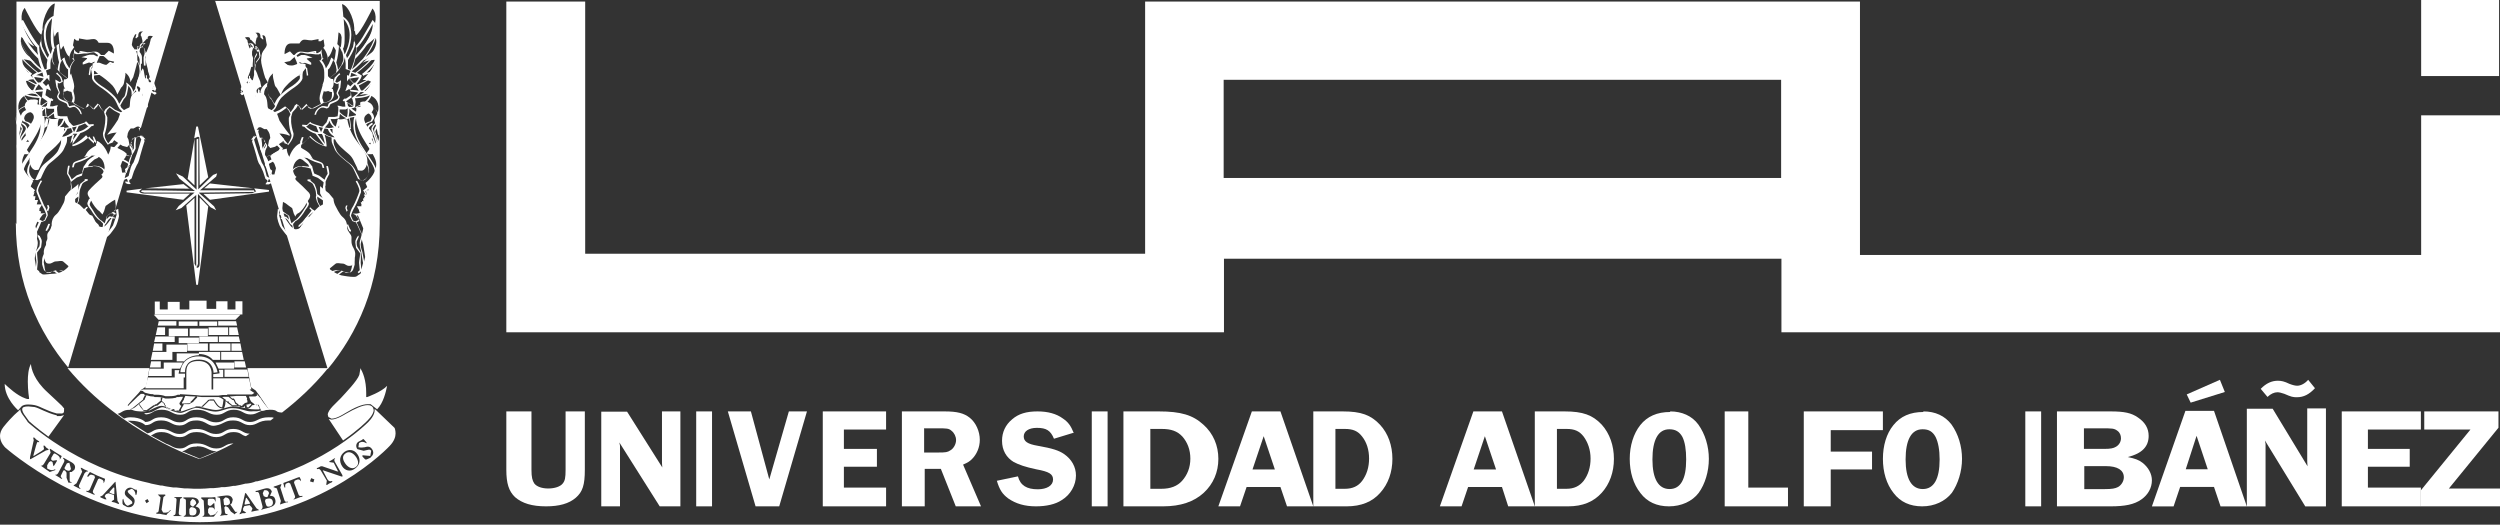 <svg width="162" height="34" viewBox="0 0 162 34" fill="none" xmlns="http://www.w3.org/2000/svg">
<rect x="0" y="0" width="162" height="34" fill="#333333" stroke="none"/>
<g id="Group 239404">
<g id="Group 239358">
<path id="Vector" d="M156.891 0H161.94V4.928H156.891V0ZM37.92 0.101V16.442H74.204V0.101H120.526V16.522H156.891V7.473H162V21.532H115.437V16.765H79.313V21.532H32.81V0.101H37.92ZM115.417 11.553V5.171H79.293V11.533H115.417V11.553Z" fill="white"/>
<path id="Vector_2" d="M37.937 26.659H36.65V30.439C36.65 30.959 36.61 31.152 36.469 31.326C36.309 31.538 35.927 31.654 35.525 31.654C35.123 31.654 34.781 31.538 34.62 31.326C34.499 31.133 34.439 30.94 34.439 30.439V26.659H32.81V30.439C32.81 31.326 32.971 31.827 33.373 32.213C33.836 32.618 34.479 32.811 35.384 32.811C36.228 32.811 36.872 32.637 37.314 32.251C37.756 31.866 37.897 31.422 37.897 30.439V26.659H37.937Z" fill="white"/>
<path id="Vector_3" d="M44.089 26.659H42.896V29.881C42.896 29.998 42.896 30.076 42.917 30.291L40.636 26.678H38.962V32.811H40.176V28.885L40.134 28.67L42.749 32.811H44.089V26.678V26.659Z" fill="white"/>
<path id="Vector_4" d="M46.14 26.659H45.114V32.811H46.14V26.659Z" fill="white"/>
<path id="Vector_5" d="M52.291 26.659H51.118L49.85 31.067L48.658 26.659H47.164L48.961 32.811H50.493L52.291 26.659Z" fill="white"/>
<path id="Vector_6" d="M57.418 27.834V26.659H53.316V32.811H57.418V31.596H54.684V30.244H56.824V29.088H54.684V27.834H57.418Z" fill="white"/>
<path id="Vector_7" d="M59.903 27.756H60.77C61.342 27.756 61.48 27.756 61.657 27.913C61.835 28.05 61.953 28.285 61.953 28.52C61.953 28.775 61.795 29.069 61.578 29.186C61.401 29.304 61.283 29.323 60.79 29.323H59.883V27.736L59.903 27.756ZM59.903 30.381H60.967L61.933 32.811H63.57L62.407 30.107C62.722 29.97 62.84 29.891 62.978 29.754C63.294 29.441 63.491 28.99 63.491 28.5C63.491 27.952 63.235 27.384 62.84 27.07C62.466 26.776 62.032 26.659 61.204 26.659H58.443V32.811H59.922V30.381H59.903Z" fill="white"/>
<path id="Vector_8" d="M69.584 28.068C69.386 27.573 69.208 27.344 68.871 27.116C68.456 26.811 67.901 26.659 67.228 26.659C66.516 26.659 66.001 26.811 65.585 27.173C65.15 27.535 64.932 28.011 64.932 28.563C64.932 29.173 65.209 29.649 65.684 29.935C66.041 30.125 66.436 30.258 67.149 30.411C67.98 30.563 68.238 30.715 68.238 31.077C68.238 31.458 67.842 31.706 67.248 31.706C66.535 31.706 66.12 31.458 65.962 30.868L64.596 31.154C64.774 31.744 64.952 32.011 65.328 32.296C65.823 32.639 66.397 32.811 67.129 32.811C67.802 32.811 68.396 32.677 68.792 32.411C69.366 32.068 69.722 31.439 69.722 30.811C69.722 30.258 69.445 29.763 68.95 29.42C68.614 29.192 68.218 29.058 67.248 28.887C66.575 28.773 66.338 28.601 66.338 28.278C66.338 27.954 66.654 27.725 67.189 27.725C67.802 27.725 68.079 27.897 68.297 28.43L69.544 28.049L69.584 28.068Z" fill="white"/>
<path id="Vector_9" d="M71.772 26.659H70.747V32.811H71.772V26.659Z" fill="white"/>
<path id="Vector_10" d="M74.519 27.795H75.273C75.886 27.795 76.286 27.932 76.616 28.285C76.946 28.657 77.135 29.147 77.135 29.715C77.135 30.283 76.946 30.773 76.593 31.165C76.286 31.498 75.862 31.674 75.249 31.674H74.542V27.815L74.519 27.795ZM72.798 26.659V32.811H75.367C76.498 32.811 77.371 32.517 78.007 31.929C78.62 31.361 78.95 30.597 78.95 29.735C78.95 28.873 78.62 28.089 77.983 27.521C77.3 26.894 76.522 26.659 75.084 26.659H72.798Z" fill="white"/>
<path id="Vector_11" d="M81.163 30.42L81.887 28.265L82.611 30.42H81.163ZM82.972 26.659H81.121L78.949 32.811H80.354L80.78 31.557H82.972L83.398 32.811H85.101L82.972 26.659Z" fill="white"/>
<path id="Vector_12" d="M86.535 27.795H87.144C87.675 27.795 87.989 27.932 88.264 28.285C88.559 28.657 88.716 29.147 88.716 29.715C88.716 30.283 88.559 30.773 88.264 31.165C88.009 31.498 87.655 31.674 87.144 31.674H86.535V27.815V27.795ZM85.102 26.659V32.811H87.262C88.205 32.811 88.932 32.517 89.442 31.929C89.953 31.361 90.228 30.597 90.228 29.735C90.228 28.873 89.953 28.089 89.423 27.521C88.834 26.894 88.205 26.659 87.007 26.659H85.102Z" fill="white"/>
<path id="Vector_13" d="M95.496 30.42L96.22 28.265L96.944 30.42H95.496ZM97.306 26.659H95.475L93.304 32.811H94.709L95.134 31.557H97.327L97.731 32.811H99.456L97.327 26.659H97.306Z" fill="white"/>
<path id="Vector_14" d="M100.889 27.795H101.517C102.028 27.795 102.342 27.932 102.617 28.285C102.892 28.657 103.069 29.147 103.069 29.715C103.069 30.283 102.912 30.773 102.617 31.165C102.342 31.498 102.009 31.674 101.498 31.674H100.889V27.815V27.795ZM99.455 26.659V32.811H101.616C102.559 32.811 103.266 32.517 103.796 31.929C104.307 31.361 104.582 30.597 104.582 29.735C104.582 28.873 104.307 28.089 103.796 27.521C103.207 26.894 102.578 26.659 101.38 26.659H99.475H99.455Z" fill="white"/>
<path id="Vector_15" d="M108.171 27.817C108.567 27.817 108.83 27.969 109.019 28.311C109.188 28.652 109.264 29.146 109.264 29.773C109.264 31.045 108.906 31.69 108.19 31.69C107.473 31.69 107.078 31.045 107.078 29.773C107.078 28.5 107.454 27.817 108.171 27.817ZM108.227 26.697C107.379 26.697 106.738 26.982 106.286 27.551C105.852 28.102 105.607 28.88 105.607 29.735C105.607 30.589 105.834 31.367 106.305 31.956C106.738 32.526 107.36 32.811 108.152 32.811C108.943 32.811 109.66 32.488 110.074 31.937C110.489 31.367 110.734 30.551 110.734 29.735C110.734 28.918 110.489 28.121 110.055 27.513C109.641 26.944 108.981 26.659 108.227 26.659" fill="white"/>
<path id="Vector_16" d="M113.29 31.596V26.659H111.76V32.811H115.861V31.596H113.29Z" fill="white"/>
<path id="Vector_17" d="M122.011 27.873V26.659H116.885V32.811H118.631V30.42H121.308V29.264H118.631V27.873H122.011Z" fill="white"/>
<path id="Vector_18" d="M124.595 27.817C124.991 27.817 125.236 27.969 125.424 28.311C125.594 28.652 125.688 29.146 125.688 29.773C125.688 31.045 125.311 31.69 124.595 31.69C123.879 31.69 123.483 31.045 123.483 29.773C123.483 28.5 123.86 27.817 124.576 27.817M124.633 26.697C123.784 26.697 123.144 26.982 122.691 27.551C122.239 28.102 122.013 28.88 122.013 29.735C122.013 30.589 122.239 31.367 122.71 31.956C123.144 32.526 123.766 32.811 124.557 32.811C125.349 32.811 126.046 32.488 126.48 31.937C126.875 31.367 127.139 30.551 127.139 29.735C127.139 28.918 126.894 28.121 126.461 27.513C126.027 26.944 125.405 26.659 124.633 26.659" fill="white"/>
<path id="Vector_19" d="M132.266 26.659H131.24V32.811H132.266V26.659Z" fill="white"/>
<path id="Vector_20" d="M135.039 30.205H136.46C137.206 30.205 137.625 30.459 137.625 30.93C137.625 31.184 137.462 31.439 137.252 31.557C137.066 31.655 136.856 31.694 136.39 31.694H135.062V30.205H135.039ZM135.039 27.756H136.227C136.856 27.756 136.996 27.756 137.206 27.913C137.369 28.03 137.439 28.206 137.439 28.402C137.439 28.618 137.322 28.833 137.113 28.951C136.95 29.049 136.763 29.088 136.344 29.088H135.039V27.736V27.756ZM133.291 26.659V32.811H136.763C137.695 32.811 138.301 32.693 138.767 32.36C139.187 32.066 139.443 31.616 139.443 31.126C139.443 30.695 139.21 30.283 138.837 29.989C138.581 29.793 138.348 29.715 137.882 29.617C138.814 29.382 139.233 28.931 139.233 28.246C139.233 27.756 139 27.364 138.534 27.05C138.115 26.757 137.649 26.659 136.763 26.659H133.291Z" fill="white"/>
<path id="Vector_21" d="M143.85 24.612L141.7 25.558L141.955 26.091L144.169 25.401L143.85 24.612ZM141.636 30.409L142.338 28.24L143.062 30.409H141.636ZM143.445 26.623H141.615L139.443 32.815H140.848L141.274 31.553H143.467L143.892 32.815H145.595L143.467 26.623H143.445Z" fill="white"/>
<path id="Vector_22" d="M149.57 24.612C149.361 24.854 149.089 24.995 148.859 24.995C148.733 24.995 148.566 24.955 148.357 24.874C148.022 24.713 147.834 24.672 147.604 24.672C147.206 24.672 146.85 24.834 146.494 25.197L146.934 25.721C147.143 25.519 147.373 25.418 147.583 25.418C147.687 25.418 147.855 25.459 148.022 25.519C148.482 25.721 148.587 25.741 148.838 25.741C149.277 25.741 149.633 25.559 150.01 25.156L149.57 24.612ZM150.721 26.466H149.508V29.791C149.508 29.913 149.508 29.993 149.529 30.215L147.269 26.486H145.595V32.815H146.808V28.764L146.767 28.542L149.382 32.815H150.721V26.486V26.466Z" fill="white"/>
<path id="Vector_23" d="M156.873 27.834V26.659H151.746V32.811H156.873V31.596H153.44V30.244H156.15V29.088H153.44V27.834H156.873Z" fill="white"/>
<path id="Vector_24" d="M161.9 27.717V26.659H157.092V27.834H160.085L156.873 31.772V32.811H162V31.655H158.688L161.9 27.717Z" fill="white"/>
<path id="Vector_25" d="M24.033 29.649L23.75 29.774H23.669L23.487 29.587V29.503H23.527L23.993 29.545L24.054 29.211C23.952 29.086 23.871 29.149 23.568 29.211L23.163 29.107C23.041 28.961 23.061 28.732 23.223 28.628L23.466 28.503L23.527 28.44L23.588 28.482L23.75 28.67V28.732C23.75 28.732 23.507 28.524 23.264 28.711L23.223 28.982C23.223 28.982 23.385 29.024 23.628 28.982C23.831 28.92 23.973 28.92 24.094 29.086C24.236 29.253 24.215 29.503 24.013 29.628M22.98 30.378C22.697 30.587 22.353 30.503 22.171 30.212C21.968 29.899 21.988 29.524 22.333 29.274C22.616 29.086 22.96 29.128 23.163 29.441C23.304 29.628 23.446 30.066 22.98 30.378ZM22.191 30.879H22.13L20.956 30.483H20.915L21.199 31.024C21.361 31.316 21.502 31.108 21.543 31.191L21.502 31.254L21.32 31.337L21.199 31.42H21.138L21.178 31.149L20.834 30.566C20.672 30.253 20.571 30.462 20.531 30.378V30.337L20.632 30.295L20.794 30.212H20.875L21.847 30.545H21.928L21.887 30.503L21.624 29.983L21.34 29.941V29.899L21.523 29.795L21.685 29.691H21.725C21.725 29.691 21.604 29.774 21.705 29.941L22.191 30.795V30.858V30.879ZM20.288 31.254L20.085 31.191L20.166 30.983L20.369 31.066L20.308 31.254H20.288ZM19.518 32.191L19.296 32.275L19.073 32.358H18.992C18.992 32.358 19.194 32.296 19.093 32.087L18.81 31.337L18.708 31.275L18.587 31.316C18.405 31.379 18.526 31.587 18.465 31.608L18.425 31.566L18.364 31.337V31.295C18.526 31.233 18.627 31.191 18.87 31.108C19.113 31.024 19.215 30.962 19.377 30.92H19.417L19.498 31.087V31.191C19.498 31.191 19.417 31.004 19.235 31.087L19.093 31.149L19.052 31.275L19.336 32.025C19.397 32.233 19.599 32.087 19.619 32.15L19.538 32.212L19.518 32.191ZM18.587 32.546L18.324 32.629L18.141 32.692L18.202 32.462L17.939 31.65L17.716 31.566L17.757 31.525L17.959 31.462L18.182 31.379H18.243L18.162 31.587L18.425 32.4C18.486 32.608 18.648 32.462 18.668 32.525L18.607 32.567L18.587 32.546ZM17.494 32.879C17.25 32.942 17.169 32.963 17.089 32.983L16.967 33.025H16.906C16.906 33.025 17.048 32.963 17.008 32.796L16.805 32.025C16.744 31.775 16.582 31.941 16.562 31.858V31.816L16.684 31.796L17.109 31.671C17.514 31.546 17.595 31.796 17.615 31.858L17.494 32.129C17.716 32.129 17.797 32.212 17.838 32.379C17.898 32.608 17.777 32.796 17.514 32.858M16.744 33.067L16.522 33.108L16.339 33.15H16.279L16.36 32.963L16.299 32.858L16.177 32.733L15.833 32.796L15.752 32.942V33.088L15.955 33.213L15.874 33.254H15.712L15.55 33.317H15.509L15.611 33.15L15.874 32.004V31.941L15.955 31.983L16.623 32.942L16.785 33.046L16.724 33.088L16.744 33.067ZM15.226 33.338L14.963 33.15L14.78 32.879L14.618 32.796L14.537 32.879L14.578 33.192C14.598 33.379 14.76 33.275 14.76 33.338L14.699 33.379H14.558L14.294 33.421H14.234C14.234 33.421 14.375 33.379 14.355 33.15L14.274 32.379C14.274 32.171 14.072 32.275 14.072 32.191H14.092L14.294 32.15L14.639 32.108C15.023 32.066 15.064 32.317 15.084 32.379L15.023 32.608L14.922 32.692C14.922 32.692 15.104 32.942 15.246 33.171H15.307H15.368H15.388L15.226 33.296V33.338ZM13.829 33.484C13.566 33.484 13.464 33.484 13.383 33.484H13.161H13.12C13.12 33.4 13.242 33.484 13.242 33.275L13.201 32.442L13.019 32.275L13.059 32.233C13.059 32.233 13.242 32.233 13.525 32.233C13.646 32.233 13.768 32.233 13.93 32.212L13.97 32.254V32.421V32.504C13.889 32.504 14.011 32.296 13.687 32.317C13.485 32.317 13.464 32.317 13.464 32.442V32.692L13.545 32.775H13.667L13.849 32.608H13.889L13.91 32.963V33.046C13.91 33.046 13.869 32.858 13.687 32.879H13.566L13.485 33.004V33.233L13.626 33.4C14.052 33.379 14.031 33.15 14.092 33.129V33.171L13.869 33.463L13.829 33.484ZM12.492 33.484C12.229 33.484 12.148 33.484 12.067 33.484H11.946L11.885 33.442C11.885 33.442 12.047 33.442 12.047 33.275V32.504C12.067 32.254 11.885 32.358 11.885 32.275V32.233H12.027H12.472C12.897 32.254 12.897 32.525 12.877 32.567L12.675 32.817C12.897 32.879 12.958 32.983 12.958 33.129C12.958 33.358 12.776 33.504 12.492 33.504M11.662 32.4L11.581 33.233C11.581 33.463 11.784 33.379 11.764 33.442H11.703H11.44H11.257L11.237 33.421C11.237 33.358 11.359 33.421 11.379 33.254L11.44 32.4C11.46 32.233 11.257 32.254 11.278 32.212H11.338H11.521H11.743L11.804 32.233C11.804 32.317 11.683 32.233 11.662 32.4ZM10.812 33.379C10.549 33.338 10.447 33.317 10.367 33.296H10.144L10.124 33.254C10.124 33.171 10.265 33.275 10.286 33.067L10.407 32.233L10.225 32.046H10.286H10.508H10.691L10.731 32.087L10.589 32.212L10.468 33.025L10.569 33.213C10.994 33.275 10.994 33.025 11.055 33.046V33.088L10.792 33.338L10.812 33.379ZM9.678 32.483L9.496 32.608L9.395 32.442L9.557 32.337L9.658 32.504L9.678 32.483ZM8.888 31.816L8.848 32.046L8.787 32.087C8.787 32.087 8.787 31.754 8.524 31.671L8.281 31.796C8.261 31.921 8.342 31.962 8.524 32.129C8.666 32.254 8.767 32.358 8.706 32.587C8.646 32.817 8.463 32.9 8.241 32.858L7.977 32.712L7.937 32.629V32.379L7.998 32.317V32.358C8.038 32.546 8.099 32.712 8.281 32.775L8.565 32.629C8.605 32.483 8.504 32.442 8.261 32.233C8.139 32.129 8.058 32.046 8.099 31.858C8.16 31.671 8.342 31.566 8.524 31.608L8.767 31.733H8.868V31.816H8.888ZM7.714 32.65H7.653L7.451 32.567L7.269 32.525L7.228 32.483L7.39 32.379V32.254C7.39 32.087 7.39 32.066 7.35 32.066L7.026 31.962L6.864 32.025L6.783 32.15L6.904 32.358H6.803L6.661 32.296L6.52 32.233L6.479 32.191L6.641 32.108L7.431 31.254L7.491 31.212V31.275L7.613 32.462L7.714 32.608V32.65ZM6.358 31.045L6.034 31.775C5.953 31.983 6.175 32.004 6.155 32.046H6.054L5.831 31.941L5.608 31.858L5.568 31.796C5.568 31.796 5.75 31.879 5.831 31.691L6.155 30.941L6.115 30.816L5.973 30.774C5.791 30.691 5.75 30.941 5.669 30.899V30.816L5.791 30.628L5.831 30.587C5.973 30.649 6.074 30.712 6.297 30.816C6.54 30.92 6.641 30.962 6.803 31.024V31.066L6.763 31.233L6.702 31.316C6.702 31.316 6.763 31.129 6.58 31.066L6.439 31.004L6.317 31.066L6.358 31.045ZM5.487 30.649L5.143 31.4C5.042 31.608 5.244 31.629 5.224 31.671H5.163L4.92 31.546L4.758 31.462L4.961 31.316L5.325 30.566L5.224 30.316H5.285L5.467 30.42L5.669 30.503L5.71 30.566C5.71 30.566 5.588 30.503 5.507 30.649M4.535 31.191L4.576 31.233H4.637V31.275H4.434L4.313 30.962V30.628L4.211 30.483H4.11L3.968 30.774C3.867 30.941 4.049 30.962 4.029 31.024H3.968L3.847 30.941L3.604 30.795L3.563 30.754C3.563 30.754 3.685 30.816 3.786 30.628L4.151 29.941C4.232 29.753 4.049 29.732 4.09 29.67H4.13L4.313 29.774L4.616 29.941C4.961 30.128 4.859 30.358 4.819 30.441L4.637 30.587H4.515C4.515 30.587 4.515 30.92 4.515 31.17M3.199 30.566C2.976 30.42 2.895 30.358 2.814 30.295L2.632 30.17C2.632 30.17 2.733 30.233 2.855 30.045L3.28 29.337L3.219 29.086H3.26C3.26 29.086 3.422 29.191 3.644 29.337L3.989 29.545V29.587L3.908 29.732L3.847 29.795C3.847 29.795 3.989 29.649 3.685 29.462C3.523 29.357 3.503 29.357 3.442 29.462L3.321 29.67V29.795L3.422 29.858L3.685 29.816V29.878L3.523 30.149L3.462 30.212L3.402 29.941L3.3 29.878L3.179 29.941L3.057 30.149V30.358C3.442 30.587 3.523 30.378 3.584 30.42V30.462L3.219 30.587L3.199 30.566ZM1.944 29.732V29.628L2.187 28.524L2.146 28.357H2.227L2.349 28.482L2.511 28.586L2.551 28.649H2.409L2.328 28.899L2.166 29.503V29.545H2.187L2.693 29.232L2.855 29.107L2.814 28.878H2.895L2.997 29.003L3.118 29.086L3.159 29.149L2.976 29.191L1.984 29.753H1.923L1.944 29.732ZM1.782 27.315L1.559 27.002C1.397 26.794 1.316 26.648 1.316 26.523L1.174 26.669C1.174 26.669 0.81 26.94 0.223 27.669C0.061 27.878 0 28.086 0 28.253C0 28.69 0.344 29.003 0.344 29.003C0.344 29.003 1.701 30.212 3.948 31.42C6.196 32.608 9.354 33.838 12.938 33.838C20.105 33.838 24.641 29.545 25.248 28.899C25.552 28.586 25.633 28.294 25.633 28.086C25.633 27.878 25.572 27.732 25.572 27.732L24.357 26.565L24.276 26.502V26.586C24.276 27.002 23.79 27.419 23.79 27.419C23.79 27.419 21.098 30.108 16.663 31.191H16.582C16.38 31.275 16.198 31.316 15.975 31.337H15.914C15.691 31.4 15.469 31.441 15.246 31.483H15.125C14.942 31.525 14.76 31.546 14.578 31.566H14.355C14.193 31.608 14.031 31.608 13.869 31.629H13.646C13.424 31.65 13.201 31.671 12.958 31.671H12.897C12.654 31.671 12.412 31.671 12.189 31.65H11.966C11.784 31.629 11.602 31.608 11.419 31.587H11.217C10.974 31.546 10.731 31.525 10.508 31.462H10.407C10.204 31.42 10.002 31.379 9.8 31.337L9.658 31.295C4.88 30.253 1.782 27.336 1.782 27.336M15.934 32.275L15.854 32.608V32.692H15.914L16.137 32.65H16.198L16.177 32.546L15.975 32.254L15.934 32.275ZM17.21 32.212H17.331L17.433 31.962C17.413 31.796 17.25 31.733 17.109 31.775L17.028 31.962L17.089 32.15L17.23 32.212H17.21ZM12.371 32.858L12.27 32.983V33.192C12.27 33.358 12.31 33.4 12.472 33.4C12.654 33.4 12.735 33.296 12.735 33.129C12.735 33.046 12.695 32.879 12.371 32.858ZM4.596 30.378L4.495 29.983L4.333 30.024L4.171 30.337L4.252 30.441C4.495 30.566 4.535 30.483 4.596 30.399M14.598 32.233L14.477 32.358L14.517 32.712L14.639 32.754C14.902 32.712 14.902 32.629 14.902 32.525C14.882 32.337 14.78 32.233 14.598 32.233ZM17.23 32.317L17.169 32.462L17.23 32.671C17.271 32.817 17.331 32.858 17.494 32.817C17.655 32.775 17.716 32.629 17.676 32.483C17.655 32.379 17.554 32.233 17.25 32.337M12.432 32.817H12.533L12.715 32.629C12.715 32.462 12.594 32.337 12.452 32.337L12.331 32.504V32.712L12.452 32.817H12.432ZM22.393 29.378C22.15 29.545 22.211 29.795 22.353 30.003C22.474 30.212 22.778 30.462 23.041 30.274C23.284 30.108 23.223 29.858 23.082 29.628C22.859 29.295 22.576 29.232 22.393 29.378ZM3.685 26.919C2.956 26.732 2.592 26.461 2.247 26.377L1.842 26.336C1.6 26.336 1.438 26.377 1.438 26.523C1.438 26.627 1.498 26.773 1.66 26.982L1.883 27.294C1.883 27.294 2.369 27.732 3.138 28.294L4.151 26.898L3.928 26.961H3.685V26.919ZM7.37 31.587H7.35L7.127 31.837L7.086 31.9L7.127 31.941L7.35 32.025H7.41V31.962V31.608L7.37 31.587ZM21.502 27.128C21.826 27.128 22.333 26.794 22.333 26.794C22.98 26.398 23.487 26.19 23.831 26.19H24.013L24.438 26.523C24.843 26.106 25.005 25.398 25.086 25.002C24.722 25.398 23.79 25.731 23.79 25.731H23.73V25.689V25.46C23.73 24.627 23.507 24.106 23.345 23.856V23.939L23.284 24.293C23.142 24.689 22.393 25.46 22.09 25.794C21.826 26.085 21.239 26.544 21.239 26.877L21.28 27.023L21.523 27.148L21.502 27.128ZM1.174 26.586L1.377 26.356C1.458 26.252 1.64 26.21 1.822 26.21C1.984 26.21 2.146 26.231 2.247 26.252C2.632 26.336 2.976 26.607 3.685 26.794H3.908C4.13 26.815 4.151 26.711 4.151 26.607V26.44H4.13L4.009 26.294C3.867 26.148 3.584 25.898 3.078 25.419C2.207 24.627 2.025 23.897 2.004 23.585C1.842 23.877 1.802 24.314 1.802 24.731C1.802 25.294 1.883 25.794 1.883 25.794V25.856H1.822H1.762L1.64 25.815C1.093 25.627 0.526 25.085 0.304 24.877C0.304 25.815 1.154 26.565 1.154 26.565M23.811 26.252C23.507 26.252 23.021 26.461 22.373 26.836C22.373 26.836 21.867 27.169 21.482 27.19L21.3 27.148L22.231 28.545C23.223 27.857 23.75 27.315 23.75 27.315C23.75 27.315 24.215 26.898 24.215 26.565L24.175 26.419C24.094 26.294 23.993 26.252 23.831 26.252" fill="white"/>
<path id="Vector_26" d="M5.359 13.621L5.273 13.662L5.316 13.742H5.424H5.467L5.661 13.903C5.747 14.004 5.876 14.286 6.049 14.427L6.329 14.669H6.372L6.415 14.629L6.372 14.548L6.135 14.326L5.726 13.823L5.553 13.601L5.704 13.44L5.596 13.4C5.596 13.4 5.532 13.521 5.337 13.601M5.833 4.876L5.898 4.433L6.027 4.251H5.941L5.833 4.372H5.812V4.412L5.747 4.836L5.833 4.876ZM4.885 6.83H4.734L4.518 6.871H4.475L4.432 6.73C4.389 6.569 4.259 6.569 4.022 6.468C3.764 6.347 3.85 6.347 3.785 6.226L3.871 6.045V5.964L3.742 5.621V5.359L3.807 5.4H3.871L4.065 5.299V5.259L3.979 4.997L3.699 4.695L3.634 4.775L3.764 4.876L3.893 5.017L3.979 5.259L3.871 5.319L3.699 5.218L3.591 5.158V5.259L3.656 5.642L3.807 5.984L3.699 6.226V6.266C3.699 6.266 3.72 6.468 4.001 6.569C4.259 6.689 4.324 6.689 4.346 6.77L4.389 6.911L4.518 6.992L4.734 6.931H4.842C5.014 6.992 5.208 7.274 5.208 7.375L5.294 7.415C5.294 7.213 5.1 6.931 4.863 6.871M2.448 15.213V15.314L2.578 15.616C2.578 15.797 2.578 15.838 2.556 15.959L2.319 16.301V16.462C2.297 16.624 2.362 16.866 2.362 16.986L2.319 17.43V17.53L2.491 17.672L2.556 17.591L2.405 17.47V17.43L2.448 16.986C2.448 16.845 2.405 16.604 2.405 16.462V16.362L2.664 16.019L2.707 15.677V15.636C2.707 15.475 2.578 15.334 2.578 15.294L2.448 15.213ZM5.876 9.994C5.876 9.994 5.596 10.216 5.251 10.337C4.928 10.458 4.755 10.478 4.712 10.659L4.669 10.841H4.777L4.82 10.679C4.842 10.558 4.949 10.558 5.294 10.438C5.661 10.296 5.941 10.095 5.941 10.095L5.876 10.014V9.994ZM3.138 14.488L3.03 14.75L2.966 14.891V14.971L3.074 14.931V14.891L3.138 14.81L3.246 14.508H3.138V14.488ZM9.973 3.163H9.865H9.822L9.973 3.042H10.102L9.994 3.163H9.973ZM9.865 3.546L9.671 4.05C9.671 4.05 9.585 4.332 9.585 4.493V4.553L9.779 5.259L9.93 5.601L9.844 5.783H9.779L9.693 5.742L9.628 5.44V5.178L9.52 5.057V4.876H9.455V4.997V5.037C9.455 5.037 9.261 5.239 9.218 5.42L9.046 5.904L8.981 6.125L8.938 5.803L8.873 5.682V5.621L8.938 5.38C9.024 5.057 9.132 4.775 9.132 4.533V4.13H9.197V3.989V3.707C9.197 3.506 9.046 3.405 9.046 3.344V3.304L9.089 3.123L9.175 3.062H9.283H9.305L9.369 3.284V3.405V3.485L9.305 3.707V3.929L9.326 4.251H9.434V3.727H9.412L9.499 3.546L9.757 3.264H9.844H9.93V3.304L9.844 3.546H9.865ZM10.038 5.924L9.994 5.964H9.973L9.779 5.843H9.865L9.93 5.823L10.059 5.904L10.038 5.924ZM9.348 6.548L9.132 6.468L8.873 6.548C8.615 6.689 8.572 6.951 8.55 7.153V7.415L8.507 7.516L8.011 7.778L7.946 7.395H8.054H8.183H8.313L8.205 7.294L7.86 6.972L7.795 6.83L8.033 6.407C8.033 6.407 8.183 6.286 8.227 6.085C8.248 5.944 8.313 5.722 8.313 5.561C8.399 5.642 8.528 5.803 8.528 6.024V6.186L8.615 6.085L8.809 5.843L8.873 6.226V6.286L8.809 6.427L8.96 6.327L9.089 6.286C9.089 6.286 9.283 6.327 9.348 6.589M7.731 8.342C7.386 8.825 7.105 9.168 7.019 9.289C6.933 9.188 6.782 8.946 6.782 8.765V8.704C6.847 8.523 6.954 8.1 6.954 7.798V7.596L6.847 7.354L6.933 7.133L7.105 6.951L7.407 7.173L7.817 7.395L7.882 7.778C7.882 7.959 7.838 8.14 7.709 8.322M3.03 5.682H3.052H3.009H3.03ZM7.688 9.228L7.407 9.531H7.364V9.591L7.537 9.914L7.386 9.954H7.256H7.192V9.994V10.075C7.192 10.175 7.192 10.357 7.084 10.558C6.998 10.357 6.739 9.873 6.286 9.732V9.692L6.221 9.369V9.128L6.092 8.846H6.006L6.092 9.148V9.309L5.747 8.987L5.618 8.805L5.575 8.765L5.532 8.805C5.532 8.805 5.143 9.228 4.669 9.39L5.208 8.624C5.682 8.483 5.92 8.181 5.92 8.181L6.071 8.14V8.04L5.769 8.06L5.682 7.959L5.618 7.898L5.575 7.858L5.532 7.898L5.488 7.939L5.273 8.019C5.057 8.08 4.842 8.16 4.755 8.16L4.712 8.12H4.691L4.475 7.878L4.367 7.576V7.536H4.303H4.216H3.936L3.742 7.495L3.699 7.113V6.931L3.764 6.83H3.656L3.419 6.891H3.246V6.851L3.311 6.528L3.397 6.548L3.462 6.468L3.354 6.387L3.311 6.347L3.268 6.387L2.944 6.166L2.987 5.904L3.03 5.742L3.181 5.823L3.311 5.883L3.138 5.44L3.074 5.48L2.987 5.581L2.772 5.359L3.052 5.057L3.117 5.138L3.203 5.259V4.856H3.138L3.074 4.896L2.987 4.594V4.553H3.009L3.268 4.453V4.412C3.268 4.412 3.268 4.271 3.268 4.09L3.311 3.747V3.687C3.354 3.848 3.397 4.05 3.483 4.171C3.656 4.332 3.677 4.553 4.044 4.815C4.281 4.977 4.453 5.138 4.54 5.259V5.319L4.583 5.4C4.54 5.501 4.389 5.763 4.195 5.742H4.13V5.783L4.087 6.045C4.087 6.266 4.195 6.589 4.691 6.629H4.712C4.712 6.629 5.251 6.992 5.424 7.012H5.467L5.704 6.911L5.769 6.79L6.114 7.092L6.308 6.891L6.372 6.77L6.502 6.992L6.739 7.254L6.825 7.556V7.737C6.825 8.019 6.739 8.422 6.674 8.624V8.704C6.674 8.987 6.954 9.329 6.954 9.329L6.998 9.39L7.041 9.329C7.041 9.329 7.364 9.188 7.688 9.168M7.666 9.853V9.813C7.817 9.914 7.989 10.014 8.033 10.034L8.334 10.115H8.377H8.442L8.55 10.014H8.572L8.679 9.853L8.787 9.631V9.591V9.309L8.83 8.906L9.003 8.805L9.154 9.027L9.046 9.39L8.873 9.934L8.658 10.518C8.528 10.679 8.464 10.861 8.442 10.982L8.334 11.405L8.076 11.546L8.011 11.405L8.097 11.143L8.313 10.861L8.442 10.659L8.399 10.579C8.399 10.579 8.27 10.438 8.076 10.357C7.903 10.276 7.817 10.216 7.644 10.175L7.299 10.095V10.014H7.429L7.644 9.873L7.666 9.853ZM8.442 9.45V9.289V9.309L8.572 9.551V9.611L8.528 9.551L8.442 9.43V9.45ZM8.528 9.188V9.148V9.087L8.615 8.946H8.722L8.679 9.309V9.611L8.593 9.752V9.531L8.485 9.269V9.208V9.188H8.528ZM9.175 8.765L9.305 8.866H9.261H9.24L9.154 8.765H9.175ZM8.334 11.767H8.205H8.097V11.626L8.227 11.586L8.27 11.707L8.313 11.767H8.334ZM6.243 9.994V10.034C6.243 10.034 5.726 10.276 5.596 10.538L5.467 10.74H5.445V10.78H5.424L5.337 11.102V11.223L4.971 11.364L4.648 11.626C4.561 11.425 4.453 11.284 4.432 11.243V11.203L4.518 10.74H4.41C4.41 10.74 4.346 11.042 4.346 11.203V11.264C4.346 11.264 4.518 11.526 4.583 11.747V11.788V11.989L4.604 12.05C4.583 12.352 4.561 12.714 4.303 13.077L4.152 13.238V13.279L4.065 13.662C3.979 13.823 3.764 14.266 3.57 14.427C3.311 14.609 3.268 14.83 3.268 14.992C3.246 15.193 3.268 15.233 3.16 15.395C3.03 15.576 2.966 15.636 2.987 15.797V15.999C2.987 16.12 2.987 16.261 2.88 16.402C2.772 16.563 2.729 16.724 2.729 16.866V17.128C2.793 17.289 2.793 17.631 3.117 17.651H3.16L3.397 17.591H3.505L3.742 17.772L3.807 17.933L3.914 17.974V17.933L3.871 17.732L3.57 17.51H3.656H3.828L4.044 17.571L4.216 17.813H4.324L4.195 17.571L4.453 17.772L4.259 17.913C4.065 18.054 3.785 18.155 3.548 18.175C3.354 18.175 3.074 18.236 2.901 18.236H2.75L2.384 17.994L2.297 17.45L2.19 17.027L2.341 16.241C2.341 16.241 2.448 15.979 2.448 15.757C2.448 15.536 2.319 15.274 2.319 15.193L2.599 14.568L2.686 14.347V14.387L2.923 14.306L3.095 13.964V13.924C3.095 13.783 2.987 13.5 2.858 13.319C2.772 13.117 2.513 12.553 2.47 12.372V12.332C2.47 12.13 2.729 11.727 2.729 11.727L2.642 11.687C2.642 11.687 2.384 12.09 2.362 12.352V12.432C2.427 12.614 2.664 13.198 2.772 13.4C2.88 13.581 3.009 13.883 3.009 13.964L2.88 14.266L2.75 14.326L2.556 14.226L2.621 14.105L2.772 13.903L2.944 13.823H2.491L2.556 13.601V13.541H2.362V13.339L2.405 13.279H2.254L2.341 13.077L2.384 12.997L2.168 13.037L2.233 12.815V12.755H2.039L2.233 12.372L2.276 12.332L2.233 12.291C2.233 12.291 1.5 11.788 1.521 11.123C1.521 10.458 2.88 9.349 2.901 8.12V8.08C2.901 7.858 2.901 7.697 2.858 7.556L3.16 7.616C3.095 7.838 3.074 8.301 3.074 8.301V8.342H3.095H3.117H3.246L3.203 8.543C2.88 9.833 1.909 10.135 1.888 11.042V11.123C1.888 11.123 1.974 11.626 2.341 11.667H2.405H2.448L2.642 11.566L2.75 11.324C2.88 11.062 2.966 10.8 3.225 10.579C3.526 10.337 4.044 9.934 4.152 9.631C4.259 9.369 4.346 9.289 4.346 9.047V8.886C4.54 8.846 4.712 8.765 4.82 8.704C4.712 9.007 4.691 9.39 4.691 9.39V9.47H4.755C5.251 9.349 5.661 8.987 5.79 8.846L5.876 8.966L6.329 9.369L6.394 9.752H6.437V9.772V9.994H6.243ZM6.049 10.76C6.415 10.76 6.76 10.881 6.825 11.485L6.61 11.909L6.523 11.969L6.61 12.009L6.653 12.07L6.588 12.17C6.394 12.332 5.963 12.694 5.747 12.936L5.661 13.158C5.661 13.359 5.833 13.5 5.92 13.641C6.027 13.843 6.308 14.226 6.502 14.306L6.674 14.488V14.528V14.568L6.631 14.81H6.739L6.782 14.609L6.825 14.528L6.868 14.488L7.019 14.246L7.149 14.125H7.192L7.343 14.145L7.407 14.185L7.45 14.105L7.17 14.024H7.084L6.89 14.226V14.266L6.954 13.964L7.149 13.823H7.192H7.299L7.45 13.924L7.515 13.843L7.364 13.742H7.321L7.407 13.641L7.515 13.581L7.558 13.924L7.321 14.609C7.213 14.77 6.89 15.254 6.696 15.233C6.48 15.233 6.372 15.133 6.286 14.992C6.2 14.83 6.049 14.548 6.049 14.548L6.027 14.528L5.812 14.468L5.553 14.185C5.445 14.065 5.337 13.903 5.165 13.843L4.906 13.702V13.521V13.4L5.1 13.037L5.143 12.795V12.714V12.674C5.143 12.231 5.251 12.15 5.316 11.949C5.381 11.788 5.682 11.707 5.682 11.707V11.606H5.488V11.687L5.208 11.909C5.143 12.09 5.057 12.211 5.014 12.553L4.712 12.775L4.518 12.896C4.626 12.634 4.626 12.372 4.648 12.15V12.09L4.604 11.828V11.788C4.604 11.788 4.798 11.626 4.971 11.505L5.294 11.384H5.316V11.344L5.359 11.183L5.445 10.901C5.445 10.901 5.747 10.8 5.984 10.8M2.405 7.435C2.599 7.334 2.815 7.153 2.923 7.032V7.234L2.966 7.536C2.88 7.536 2.621 7.475 2.405 7.435ZM2.513 6.951L2.556 6.911V6.951H2.578L2.793 7.012L2.319 7.354L2.513 6.951ZM2.039 7.092H1.888H1.866C1.715 7.092 1.349 7.234 1.349 7.596V7.637L1.478 7.858C1.478 7.858 1.974 7.979 1.952 8.261V8.362C1.802 8.745 1.392 8.987 1.37 9.269V9.309C1.413 9.511 1.5 9.692 1.586 9.793H1.564V9.732C1.564 9.732 1.457 9.611 1.37 9.43L1.327 9.249L1.413 8.966C1.478 8.825 1.672 8.644 1.758 8.402V8.322C1.758 8.08 1.435 7.939 1.435 7.939L1.392 8.019C1.392 8.019 1.672 8.181 1.672 8.322V8.362C1.608 8.563 1.413 8.745 1.327 8.926L1.241 9.249L1.284 9.47L1.349 9.611L1.284 9.551C1.284 9.551 1.241 9.43 1.219 9.249C1.219 9.067 1.435 8.523 1.478 8.402V8.342C1.478 8.16 1.241 7.959 1.241 7.959L1.176 8.019L1.306 8.14L1.413 8.342C1.37 8.483 1.133 9.027 1.133 9.228L1.241 9.611L1.5 9.793C1.306 9.793 1.112 9.692 1.112 9.43V9.329C1.219 8.664 1.284 8.664 1.327 8.483C1.327 8.241 1.047 8.04 1.047 7.637V7.556C1.09 7.092 1.435 6.851 1.931 6.81H1.974L2.297 6.871L2.427 6.931L2.319 7.133L2.082 7.072L2.039 7.092ZM1.586 6.145C1.866 6.307 2.362 6.347 2.556 6.347L2.513 6.589L2.556 6.911H2.47L2.427 6.871L2.276 6.81C2.06 6.71 1.715 6.508 1.564 6.145M1.564 5.984C1.564 5.984 1.758 5.944 1.931 5.944H1.996H2.168L2.491 6.246L2.103 6.206C1.866 6.166 1.608 6.085 1.521 5.984H1.564ZM1.651 5.46C1.478 5.259 1.306 5.037 1.263 4.815C1.521 5.138 2.168 5.46 2.297 5.521L2.147 5.843H2.039C2.039 5.843 1.802 5.621 1.651 5.46ZM2.017 4.856L2.082 4.775C2.082 4.775 1.133 4.09 1.133 3.445V3.405C1.392 3.909 2.19 4.553 2.384 4.695L2.103 4.856H2.082V4.916C2.125 5.138 2.319 5.319 2.384 5.4L2.341 5.46C2.341 5.46 2.06 5.319 1.823 5.198C1.564 5.057 1.327 4.856 1.263 4.715C1.435 4.715 1.78 4.775 1.996 4.896M1.909 3.868C2.254 4.251 2.556 4.493 2.707 4.614L2.47 4.695C2.47 4.695 2.147 4.453 1.888 4.191C1.608 3.949 1.349 3.647 1.219 3.405C1.413 3.566 1.737 3.808 1.909 3.888M1.155 1.994L1.241 1.611C1.241 2.619 2.448 3.788 2.47 3.788C2.535 4.07 2.621 4.312 2.686 4.473C2.535 4.352 2.319 4.15 2.082 3.888L2.017 3.808C2.017 3.808 1.176 2.78 1.176 1.974M1.37 1.531C1.564 1.894 2.103 2.861 2.405 3.082C2.405 3.264 2.427 3.405 2.47 3.566C2.168 3.244 1.37 2.337 1.37 1.571V1.531ZM2.815 4.977C2.707 4.936 2.513 4.876 2.341 4.876L2.75 4.695L2.815 4.977ZM2.578 5.339H2.556H2.491V5.38C2.427 5.319 2.276 5.158 2.211 4.997H2.297L2.707 5.057L2.836 5.098L2.599 5.359H2.578V5.339ZM2.793 5.803C2.793 5.803 2.448 5.803 2.276 5.863L2.341 5.702L2.513 5.46L2.793 5.783V5.803ZM2.621 6.871V6.649L2.664 6.387L2.707 6.347L2.664 6.307L2.319 6.004V5.964H2.341L2.772 5.924C2.729 6.105 2.729 6.286 2.707 6.286V6.307L3.074 6.569L2.599 6.891L2.621 6.871ZM3.505 7.133V7.193V7.234C3.44 7.294 3.203 7.516 3.03 7.576L2.987 7.294V7.213V6.992V6.972L3.03 7.012L3.117 7.052H3.311H3.505V7.113V7.133ZM3.764 8.221L3.677 7.838V7.757H3.613C3.613 7.757 3.375 7.737 3.074 7.637L3.483 7.354L3.526 7.596V7.637C3.526 7.637 3.591 7.657 3.807 7.697H4.087H4.109C4.065 7.798 3.958 8.1 3.742 8.201M4.216 8.281L3.871 8.241C4.044 8.12 4.152 7.919 4.173 7.798L4.238 7.959L4.475 8.241L4.216 8.281ZM3.009 8.644L3.052 8.463H3.268H3.57C3.505 8.684 3.505 8.886 3.505 8.926V9.007H3.548H3.764H3.958V9.148C3.958 9.369 3.893 9.43 3.785 9.712C3.699 9.954 3.203 10.357 2.901 10.599C2.599 10.841 2.535 11.143 2.405 11.384L2.297 11.626L2.168 11.667H2.125C1.888 11.667 1.758 11.203 1.758 11.203V11.123C1.758 10.317 2.729 9.994 3.074 8.644M3.613 7.878C3.634 8.06 3.742 8.281 3.742 8.281L3.764 8.301C3.979 8.342 4.13 8.342 4.238 8.342C4.195 8.463 4.044 8.725 3.656 8.846C3.656 8.745 3.656 8.523 3.764 8.342L3.677 8.281L3.591 8.322L3.289 8.362H3.009C3.225 8.201 3.462 7.959 3.57 7.858M2.966 7.657C3.16 7.737 3.354 7.778 3.483 7.798L3.268 8.019L2.88 8.301C2.88 8.16 2.923 7.818 2.987 7.677M2.987 6.911H2.944H2.901H2.836H2.686L3.074 6.629L3.03 6.851L2.966 6.891L2.987 6.911ZM4.691 8.563C4.691 8.563 4.324 8.886 3.85 8.886C4.195 8.725 4.324 8.443 4.367 8.342L4.604 8.301L4.712 8.563H4.691ZM4.798 8.563L4.669 8.261L4.971 8.201L4.798 8.563ZM5.014 8.664L4.561 9.309L4.604 9.108C4.626 8.926 4.691 8.765 4.755 8.664H4.798H5.036H5.014ZM4.928 8.563L5.1 8.16L5.23 8.12L5.51 7.999L5.682 8.16H5.747C5.639 8.261 5.381 8.503 4.928 8.563ZM2.535 3.042L2.578 2.841C2.664 3.304 3.009 3.788 3.074 3.868L3.03 4.15V4.453L2.901 4.513C2.836 4.392 2.578 3.808 2.535 3.042ZM3.095 1.309C2.901 1.591 2.836 1.934 2.836 2.236C2.836 2.941 3.16 3.546 3.181 3.546L3.095 3.747L2.987 3.566L2.729 3.022L2.686 2.78V2.74L2.664 2.579C2.664 2.196 2.858 1.652 3.117 1.329M3.375 1.188C3.354 1.43 3.289 1.914 3.289 2.357C3.289 2.679 3.311 2.962 3.397 3.143C3.397 3.143 3.332 3.304 3.289 3.506C3.225 3.385 2.966 2.841 2.966 2.256C2.966 1.894 3.074 1.511 3.375 1.188ZM3.462 3.284L3.505 3.344V3.203L3.656 2.941C3.677 3.163 3.742 3.788 3.828 4.03C3.807 4.11 3.742 4.332 3.742 4.513L3.526 4.211L3.397 3.888V3.768C3.397 3.606 3.44 3.405 3.483 3.304M3.893 4.171L3.936 4.05L4.044 3.868L4.152 4.13C4.238 4.271 4.281 4.433 4.41 4.493V4.553V4.715V4.775V4.856V5.098L4.453 5.158L4.044 4.836L3.871 4.695L3.85 4.513L3.893 4.171ZM4.712 6.367L4.648 6.609C4.173 6.609 4.109 6.347 4.109 6.145V5.944C4.324 5.944 4.475 5.783 4.54 5.642C4.626 5.944 4.691 6.186 4.712 6.327V6.367ZM4.82 3.888L4.755 3.747L4.82 3.445L4.928 3.506H5.036H5.122L5.445 3.465H5.639C5.833 3.445 5.876 3.385 6.092 3.385L6.351 3.566L6.308 3.667L6.071 3.546H5.941H5.812L5.639 3.586L5.467 3.647L5.273 3.707L5.639 3.768V3.808L5.359 4.05V4.171H5.424L5.769 4.05L5.92 4.09L6.135 3.989L6.006 4.352L5.898 4.473L5.963 4.836V5.057C5.984 5.239 6.2 5.44 6.459 5.621C6.717 5.783 7.062 6.045 7.321 6.307C7.558 6.569 7.623 6.891 7.731 7.032L8.011 7.314H7.925L7.45 7.113C7.278 6.992 7.192 6.891 7.084 6.871L6.825 7.092L6.739 7.254L6.545 6.992L6.459 6.81L6.329 6.71L6.135 6.931L6.071 7.052V7.092L6.006 7.052L5.747 6.77L5.682 6.71L5.639 6.79L5.553 6.972L5.424 7.032H5.381L4.755 6.71C4.798 6.649 4.842 6.528 4.842 6.367V6.327C4.842 6.145 4.734 5.863 4.648 5.521V5.501V5.46L4.583 5.299L4.54 5.077V4.695C4.54 4.191 4.798 3.989 4.842 3.888M5.165 3.365H5.251L5.165 3.405V3.365ZM7.041 3.606C7.213 3.606 7.299 3.707 7.364 3.828L7.429 4.13L7.149 4.009H7.127L6.868 4.231L6.739 4.352L6.394 4.312H6.2L6.308 3.969L6.459 3.627H7.019L7.041 3.606ZM7.062 4.715L7.386 4.815L7.192 4.896H7.149L6.739 4.715L6.566 4.533H6.61L6.76 4.453L6.804 4.493L7.062 4.715ZM6.092 4.473L6.157 4.412H6.588L6.351 4.453H6.114H6.092V4.473ZM6.437 4.775H6.372L6.092 4.815V4.594H6.372L6.502 4.634L6.696 4.815L6.825 4.916L6.459 4.795L6.437 4.775ZM8.96 4.009C8.83 3.848 8.701 3.707 8.722 3.647L8.766 3.324H8.852H8.895V3.445V3.506C8.938 3.627 9.024 3.667 9.046 3.868V4.15L9.067 4.271L8.96 4.05V4.009ZM8.873 3.042H8.916L8.873 3.203H8.744L8.873 3.042ZM9.283 2.821H9.326L9.218 3.022H9.089L9.261 2.8L9.283 2.821ZM10.081 3.123H10.145L10.081 3.082H9.887L9.693 3.203L9.65 3.224L9.434 3.445V3.405V3.365L9.348 3.123L9.261 3.042C9.261 2.861 9.412 2.841 9.412 2.841V2.8H9.348L9.283 2.78C9.089 2.78 9.046 2.941 9.046 3.042V3.082L8.916 3.224L8.96 3.042H8.981V3.002H8.895L8.722 3.244L8.658 3.586C8.658 3.768 8.809 3.909 8.916 4.05C9.024 4.211 9.024 4.352 9.046 4.574V4.634C9.046 4.836 8.938 5.138 8.83 5.44L8.766 5.682V5.742L8.636 5.944C8.572 5.601 8.291 5.44 8.291 5.42L8.162 5.339L8.205 5.48V5.561C8.205 5.702 8.162 5.924 8.119 6.085C8.076 6.266 8.054 6.266 7.946 6.367L7.731 6.73C7.666 6.589 7.58 6.407 7.429 6.246C7.17 5.964 6.804 5.702 6.545 5.541C6.286 5.38 6.092 5.158 6.092 5.057V4.896L6.394 4.856H6.459C6.588 4.856 6.739 5.017 7.019 5.017H7.213V4.997L7.45 4.876L7.537 4.795H7.58V4.735L7.558 4.715H7.45L7.192 4.654L6.933 4.453L6.89 4.412L6.998 4.312L7.192 4.15L7.493 4.312L7.58 4.433V4.292V4.231C7.58 4.07 7.558 3.566 7.084 3.566H6.545C6.545 3.566 6.394 3.344 6.178 3.344C5.941 3.344 5.898 3.385 5.726 3.385H5.661L5.23 3.304H5.165V3.324L5.122 3.445H5.057L4.906 3.344L4.798 3.203V3.385L4.734 3.768L4.669 3.808L4.734 3.848L4.798 3.909C4.798 3.909 4.604 4.09 4.497 4.433L4.303 4.11C4.238 3.949 4.195 3.788 4.195 3.788V3.727L4.087 3.768L3.958 3.929C3.871 3.606 3.828 2.921 3.828 2.921V2.861H3.764L3.548 3.082C3.483 2.901 3.462 2.659 3.462 2.417C3.462 1.793 3.57 1.108 3.57 1.108V1.027H3.505C3.009 1.148 2.664 2.055 2.642 2.639V2.679L2.599 2.76L2.556 3.002C2.405 2.861 2.168 2.498 1.952 2.135C1.715 1.732 1.521 1.35 1.521 1.35L1.478 1.289L1.413 1.35C1.241 1.531 1.176 1.732 1.176 1.974C1.176 2.619 1.672 3.365 1.909 3.687C1.651 3.526 1.284 3.203 1.284 3.203L1.219 3.143V3.203L1.155 3.485C1.155 3.989 1.586 4.453 1.866 4.715C1.586 4.634 1.306 4.614 1.306 4.614H1.263V4.654L1.241 4.755C1.241 5.178 1.78 5.682 2.017 5.904C1.694 5.904 1.543 6.024 1.521 6.045V6.105C1.629 6.448 1.866 6.689 2.082 6.83H2.039H1.996C1.478 6.871 1.047 7.153 1.025 7.657V7.737C1.025 8.16 1.327 8.422 1.306 8.543C1.284 8.725 1.219 8.745 1.09 9.41V9.531C1.09 9.914 1.457 9.994 1.651 9.994H1.78H1.823L1.866 9.934V9.873C1.866 9.873 1.629 9.611 1.608 9.39C1.608 9.188 2.017 8.906 2.168 8.483V8.342C2.168 7.999 1.758 7.878 1.651 7.858L1.564 7.697C1.564 7.395 1.866 7.274 1.952 7.274H2.125L2.319 7.294V7.516L2.297 7.556H2.319L2.556 7.616C2.599 7.737 2.621 7.919 2.621 8.14V8.201C2.621 9.369 1.241 10.458 1.219 11.203C1.219 11.848 1.78 12.312 1.952 12.432L1.737 12.876V12.916H1.931L1.845 13.238L2.039 13.198L1.974 13.38V13.44H2.125V13.641L2.082 13.702H2.276L2.211 13.903V13.964H2.491L2.319 14.286V14.326L2.513 14.407L2.405 14.649L2.125 15.294C2.125 15.435 2.254 15.656 2.254 15.858C2.254 16.08 2.168 16.221 2.168 16.322L2.017 17.128L2.125 17.551L2.211 18.135C2.254 18.296 2.491 18.357 2.642 18.417L2.836 18.457C3.03 18.457 3.311 18.417 3.483 18.397C3.764 18.377 4.065 18.256 4.281 18.115L4.518 17.913V17.853L4.152 17.571L3.936 17.51H3.785H3.72L3.613 17.53C3.375 17.53 3.332 17.692 3.16 17.692H3.117C2.923 17.692 2.901 17.43 2.88 17.248L2.836 17.007C2.836 16.886 2.88 16.765 2.966 16.604C3.074 16.422 3.095 16.261 3.095 16.14V15.939C3.095 15.818 3.095 15.777 3.246 15.596C3.397 15.415 3.354 15.294 3.375 15.133C3.375 14.971 3.419 14.79 3.634 14.629C3.871 14.447 4.087 13.984 4.173 13.843L4.259 13.46L4.41 13.279L4.561 13.117C4.561 13.117 4.691 12.997 4.863 12.896L5.079 12.735V12.795V12.855L5.036 13.077L4.842 13.44V13.601V13.803L5.165 14.004L5.51 14.326L5.769 14.609L6.006 14.689L6.221 15.112C6.308 15.274 6.459 15.415 6.739 15.415C7.041 15.415 7.321 14.911 7.45 14.75C7.58 14.568 7.688 14.165 7.709 14.004L7.666 13.601V13.541L7.601 13.561L7.386 13.682L7.213 13.803L6.933 13.984L6.825 14.347L6.782 14.468L6.566 14.286C6.437 14.246 6.135 13.843 6.049 13.662C5.963 13.5 5.812 13.359 5.812 13.218L5.876 13.057C6.092 12.815 6.502 12.473 6.717 12.312L6.825 12.13L6.782 12.009C6.954 11.848 6.998 11.566 6.998 11.566C6.933 10.901 6.502 10.74 6.114 10.74L5.704 10.78L5.769 10.639L6.114 10.337L6.329 10.236L6.437 10.135V9.914C6.911 10.135 7.127 10.76 7.127 10.76L7.17 10.861L7.235 10.76C7.343 10.579 7.386 10.397 7.407 10.276L7.731 10.337C7.882 10.377 7.968 10.417 8.14 10.518C8.313 10.599 8.334 10.659 8.421 10.74L8.313 10.921L8.119 11.163L7.989 11.465V11.505L8.097 11.707L8.14 11.868L8.291 11.929H8.464V11.909L8.377 11.788V11.667L8.528 11.566L8.679 11.102L8.873 10.679C9.003 10.518 9.067 10.135 9.089 10.075L9.24 9.551L9.369 9.148L9.326 9.027H9.369H9.412H9.434L9.24 8.825H9.175L9.111 8.785L8.873 8.906H8.701L8.528 9.108V9.148V9.208V9.249L8.399 9.39V9.531L8.507 9.732L8.55 10.014V10.075L8.464 10.115H8.442L8.162 10.034C8.162 10.034 7.838 9.853 7.644 9.712L7.601 9.591L7.925 9.228L7.989 9.168H7.903H7.817C7.601 9.168 7.407 9.208 7.278 9.249C7.407 9.067 7.644 8.785 7.903 8.422L8.076 8.019L8.615 7.677C8.766 7.616 8.701 7.435 8.744 7.254C8.766 7.052 8.83 6.851 9.024 6.73L9.218 6.669C9.412 6.669 9.477 6.951 9.477 6.951H9.585C9.563 6.407 9.369 6.246 9.175 6.246L9.218 6.024C9.218 5.924 9.369 5.702 9.412 5.541L9.542 5.279V5.319L9.585 5.541L9.671 5.904L9.779 5.984L10.038 6.145L10.145 6.045V6.024L10.038 5.944L10.124 5.742L9.973 5.339L9.8 4.654C9.8 4.473 9.887 4.271 9.887 4.171L10.081 3.727L10.167 3.425V3.344L10.102 3.304L10.253 3.183L10.081 3.123ZM3.052 13.319L3.095 13.46L3.03 13.621L3.117 13.702L3.203 13.46L3.16 13.299H3.052V13.319Z" fill="white"/>
<path id="Vector_27" d="M20.362 13.662L20.449 13.702L20.405 13.783H20.297H20.254L20.059 13.944C19.972 14.044 19.842 14.326 19.647 14.468C19.496 14.588 19.452 14.649 19.387 14.709L19.322 14.669L19.366 14.588L19.604 14.367L20.015 13.863L20.189 13.641L20.037 13.48L20.124 13.44C20.124 13.44 20.189 13.561 20.384 13.641M19.886 4.916L19.82 4.473L19.669 4.292H19.777L19.886 4.412H19.907V4.453L19.972 4.876L19.864 4.916H19.886ZM20.839 6.871H20.99L21.207 6.911H21.229L21.272 6.77C21.337 6.609 21.445 6.609 21.683 6.508C21.943 6.387 21.878 6.387 21.922 6.266L21.813 6.085V6.004L21.943 5.662V5.4L21.878 5.44H21.813L21.618 5.339V5.299L21.683 5.037L21.987 4.735L22.052 4.815L21.922 4.916L21.813 5.057L21.727 5.299L21.835 5.359L22.008 5.259L22.095 5.198V5.299L22.052 5.682L21.9 6.024L22.008 6.266V6.307C22.008 6.307 21.987 6.508 21.727 6.609C21.467 6.73 21.402 6.73 21.38 6.81L21.315 6.951L21.185 7.032L20.969 6.972H20.839C20.644 7.032 20.47 7.314 20.492 7.415L20.384 7.455C20.384 7.254 20.579 6.972 20.817 6.911M23.243 15.254V15.354L23.113 15.656C23.113 15.838 23.113 15.878 23.156 15.999L23.373 16.342V16.503C23.395 16.664 23.373 16.906 23.373 17.027L23.416 17.47V17.571L23.243 17.712L23.178 17.631L23.308 17.51V17.47L23.265 17.027C23.265 16.886 23.33 16.644 23.33 16.503V16.402L23.07 16.059L23.026 15.717V15.677C23.026 15.515 23.156 15.374 23.156 15.334L23.286 15.254H23.243ZM19.799 10.034C19.799 10.034 20.08 10.256 20.427 10.377C20.774 10.498 20.904 10.518 20.969 10.699L21.012 10.881H20.904L20.86 10.72C20.86 10.599 20.752 10.599 20.384 10.478C20.015 10.337 19.734 10.135 19.734 10.115L19.799 10.034ZM22.55 14.528L22.658 14.79L22.745 14.931V15.012L22.615 14.971V14.931L22.572 14.851L22.463 14.548H22.572L22.55 14.528ZM15.683 3.203H15.791H15.835L15.683 3.082H15.553L15.662 3.203H15.683ZM15.77 3.586L15.965 4.09C15.965 4.09 16.051 4.372 16.051 4.533V4.594L15.856 5.299L15.705 5.642L15.791 5.823H15.878L15.965 5.783L16.03 5.48L16.073 5.218L16.138 5.098V4.916H16.203V5.037L16.246 5.077C16.246 5.077 16.398 5.279 16.441 5.46L16.636 5.944L16.68 6.166L16.723 5.843L16.766 5.722V5.662L16.723 5.42C16.636 5.098 16.528 4.815 16.528 4.574V4.513L16.571 4.171H16.485V4.05V3.768C16.528 3.566 16.658 3.465 16.658 3.405V3.365L16.615 3.183L16.528 3.123H16.42H16.398L16.333 3.344V3.566L16.398 3.768V3.808L16.376 4.009V4.332H16.268V3.808V3.788L16.203 3.627L15.921 3.344H15.835H15.748V3.385L15.813 3.627L15.77 3.586ZM15.597 5.964L15.64 6.004H15.662L15.856 5.883H15.77L15.705 5.863L15.575 5.944L15.597 5.964ZM16.268 6.589L16.485 6.508L16.745 6.589C16.983 6.73 17.048 6.992 17.07 7.193V7.455L17.113 7.556L17.611 7.818L17.676 7.435H17.568H17.438H17.308L17.394 7.334L17.741 7.012L17.828 6.871L17.589 6.448C17.589 6.448 17.438 6.327 17.394 6.125C17.394 5.984 17.308 5.763 17.308 5.601C17.221 5.682 17.113 5.843 17.113 6.065V6.226L17.005 6.125L16.831 5.883L16.745 6.266V6.327L16.809 6.468L16.68 6.367L16.55 6.327C16.55 6.327 16.355 6.367 16.29 6.629M17.914 8.382C18.261 8.866 18.543 9.208 18.651 9.329C18.716 9.228 18.889 8.987 18.889 8.805V8.745C18.824 8.563 18.716 8.14 18.716 7.838V7.637L18.824 7.395L18.716 7.173L18.564 6.992L18.261 7.213L17.849 7.435L17.784 7.818C17.784 7.999 17.828 8.181 17.958 8.362M22.658 5.722H22.637H22.68H22.658ZM18.001 9.269L18.282 9.571H18.326V9.631L18.153 9.954L18.304 9.994H18.434H18.477V10.115C18.477 10.216 18.477 10.397 18.586 10.599C18.694 10.397 18.911 9.914 19.387 9.772V9.732L19.452 9.41V9.168L19.561 8.886H19.669L19.582 9.188V9.349L19.929 9.027L20.059 8.846L20.102 8.805L20.145 8.846C20.145 8.846 20.514 9.269 21.012 9.43L20.449 8.664C19.972 8.523 19.734 8.221 19.734 8.221L19.582 8.181V8.08L19.886 8.1L19.994 7.999L20.059 7.939L20.102 7.898L20.145 7.939L20.189 7.979L20.405 8.06C20.622 8.12 20.817 8.201 20.904 8.201L20.947 8.16L21.163 7.919L21.272 7.616V7.576H21.315H21.424H21.683L21.878 7.536L21.922 7.153V6.951L21.857 6.851H21.965L22.203 6.911H22.377V6.871L22.333 6.548L22.268 6.569L22.203 6.488L22.312 6.407L22.355 6.367L22.398 6.407L22.723 6.186V5.924L22.637 5.763L22.506 5.843L22.377 5.904L22.528 5.46L22.593 5.501L22.701 5.601L22.918 5.38L22.637 5.077L22.572 5.158L22.485 5.279V4.876H22.55L22.593 4.916L22.701 4.614V4.574H22.68L22.398 4.473V4.433C22.398 4.433 22.398 4.292 22.398 4.11L22.355 3.768V3.707C22.312 3.868 22.268 4.07 22.182 4.191C22.03 4.352 22.008 4.574 21.64 4.836C21.424 4.997 21.229 5.158 21.142 5.279V5.339L21.099 5.42C21.142 5.521 21.294 5.783 21.488 5.763H21.575V5.803L21.64 6.065C21.64 6.286 21.532 6.609 21.034 6.649H20.99C20.99 6.649 20.427 7.012 20.275 7.032H20.232L19.994 6.931L19.929 6.81L19.582 7.113L19.409 6.911L19.322 6.79L19.192 7.012L18.954 7.274L18.867 7.576V7.757C18.846 8.04 18.954 8.443 19.019 8.644V8.725C19.019 9.007 18.716 9.349 18.716 9.349L18.672 9.41L18.629 9.349C18.629 9.349 18.304 9.208 17.979 9.188M18.001 9.873V9.833C17.849 9.934 17.676 10.034 17.633 10.055L17.308 10.135H17.264H17.2L17.091 10.034H17.07L16.961 9.873L16.853 9.652V9.611V9.329L16.788 8.926L16.615 8.825L16.463 9.047L16.571 9.41L16.745 9.954L16.961 10.538C17.07 10.699 17.156 10.881 17.178 11.002L17.286 11.425L17.524 11.566L17.589 11.425L17.503 11.163L17.286 10.881L17.156 10.679L17.2 10.599C17.2 10.599 17.329 10.458 17.503 10.377C17.676 10.296 17.784 10.236 17.936 10.196L18.282 10.115V10.075L18.153 10.034L17.936 9.914L18.001 9.873ZM17.221 9.47V9.309V9.329L17.113 9.571V9.631L17.156 9.571L17.221 9.45V9.47ZM17.134 9.208V9.168V9.108L17.048 8.966H16.939L16.983 9.329V9.631L17.048 9.772V9.551L17.178 9.289V9.228V9.208H17.134ZM16.485 8.785L16.376 8.886H16.42L16.506 8.785H16.463H16.485ZM17.329 11.788H17.459H17.546V11.646L17.416 11.606L17.373 11.727L17.308 11.788H17.329ZM19.431 10.014V10.055C19.431 10.055 19.951 10.296 20.059 10.558L20.21 10.76H20.232V10.8L20.319 11.123L20.362 11.243L20.687 11.384L21.034 11.646C21.099 11.445 21.207 11.304 21.229 11.264V11.223L21.142 10.76H21.25C21.25 10.76 21.337 11.062 21.337 11.223V11.284C21.337 11.284 21.185 11.546 21.099 11.767V11.808V12.009L21.077 12.07C21.099 12.372 21.099 12.735 21.358 13.097L21.51 13.259V13.299L21.597 13.682C21.683 13.843 21.922 14.286 22.117 14.447C22.355 14.629 22.398 14.851 22.42 15.012C22.442 15.213 22.398 15.254 22.528 15.415C22.68 15.596 22.723 15.656 22.723 15.818V16.019C22.723 16.14 22.723 16.281 22.831 16.422C22.94 16.583 22.983 16.745 22.983 16.886V17.148C22.918 17.309 22.918 17.651 22.593 17.672H22.55L22.312 17.611H22.203L21.965 17.793L21.9 17.954L21.792 17.994V17.954L21.857 17.752L22.16 17.53H22.073H21.9L21.683 17.591L21.51 17.833H21.402L21.51 17.591L21.25 17.793L21.445 17.933C21.64 18.075 21.922 18.175 22.16 18.195C22.355 18.195 22.637 18.256 22.81 18.256H22.961L23.33 18.014L23.416 17.47L23.525 17.047L23.395 16.261C23.395 16.261 23.308 15.999 23.308 15.777C23.308 15.556 23.438 15.294 23.438 15.213L23.156 14.588L23.048 14.367V14.407L22.831 14.326L22.658 13.984C22.658 13.803 22.767 13.521 22.896 13.339C23.005 13.138 23.243 12.573 23.286 12.392V12.352C23.286 12.15 23.048 11.747 23.048 11.747L23.135 11.707C23.135 11.707 23.395 12.11 23.395 12.372V12.453C23.33 12.634 23.113 13.218 22.983 13.42C22.875 13.601 22.745 13.903 22.745 13.984L22.875 14.286L23.026 14.347L23.243 14.246L23.178 14.125L23.026 13.924L22.853 13.843H23.33L23.265 13.621V13.561H23.46L23.416 13.359V13.299H23.546L23.46 13.097V13.017L23.655 13.057L23.59 12.835V12.775H23.763L23.568 12.392L23.525 12.352L23.568 12.312C23.568 12.312 24.304 11.808 24.283 11.143C24.304 10.478 22.918 9.369 22.896 8.14V8.1C22.896 7.878 22.918 7.717 22.961 7.576L22.658 7.637C22.723 7.858 22.745 8.322 22.745 8.322V8.362H22.723H22.701H22.572L22.593 8.563C22.918 9.853 23.893 10.155 23.915 11.062V11.143C23.915 11.143 23.828 11.646 23.46 11.687H23.395L23.2 11.586L23.091 11.344C22.961 11.082 22.896 10.82 22.615 10.599C22.312 10.357 21.792 9.954 21.683 9.652C21.597 9.39 21.488 9.309 21.488 9.067V8.906C21.294 8.866 21.142 8.785 21.034 8.725C21.142 9.027 21.163 9.41 21.163 9.43V9.49H21.099C20.6 9.369 20.189 9.007 20.059 8.866L19.972 8.987L19.517 9.39L19.452 9.772H19.431L19.387 9.793L19.431 10.014ZM19.625 10.78C19.279 10.78 18.911 10.901 18.846 11.505L19.062 11.929L19.149 11.989L19.041 12.029L18.976 12.09L19.062 12.191C19.257 12.352 19.691 12.714 19.907 12.956L20.015 13.178C20.015 13.38 19.82 13.521 19.756 13.662C19.647 13.863 19.366 14.246 19.149 14.326L18.997 14.508V14.548V14.588L19.062 14.83H18.954V14.629L18.846 14.548L18.802 14.508L18.651 14.266L18.521 14.145H18.456L18.304 14.165L18.239 14.206L18.174 14.125L18.456 14.044H18.543L18.737 14.246V14.286L18.672 13.984L18.456 13.843H18.413H18.304L18.153 13.944L18.088 13.863L18.239 13.762H18.282L18.196 13.662L18.088 13.601V13.944L18.282 14.629C18.391 14.79 18.716 15.274 18.911 15.254C19.149 15.254 19.236 15.153 19.322 15.012C19.387 14.851 19.561 14.568 19.561 14.568L19.604 14.548L19.82 14.488L20.08 14.206L20.449 13.863L20.73 13.722V13.541V13.42L20.535 13.057L20.47 12.815V12.735L20.492 12.694C20.47 12.251 20.384 12.17 20.297 11.969C20.232 11.808 19.929 11.727 19.929 11.727V11.626H20.124V11.707L20.384 11.929C20.449 12.11 20.535 12.231 20.557 12.573L20.86 12.795L21.055 12.916C20.947 12.654 20.947 12.392 20.925 12.17V12.11L20.969 11.848V11.808C20.969 11.808 20.774 11.646 20.6 11.526L20.297 11.405H20.254V11.364L20.21 11.203L20.124 10.921C20.124 10.921 19.82 10.82 19.561 10.82M23.156 7.455C22.961 7.354 22.745 7.173 22.637 7.052V7.254L22.593 7.556C22.68 7.556 22.94 7.495 23.156 7.455ZM23.048 6.972L22.983 6.931V6.972L22.767 7.032L23.265 7.375L23.07 6.972H23.048ZM23.525 7.113H23.676H23.72C23.849 7.113 24.218 7.254 24.239 7.616V7.657L24.11 7.878C24.11 7.878 23.611 7.999 23.633 8.281V8.382C23.763 8.765 24.196 9.007 24.196 9.289V9.329C24.174 9.531 24.066 9.712 23.98 9.813L24.023 9.752C24.023 9.752 24.088 9.631 24.174 9.45L24.218 9.269L24.131 8.987C24.066 8.846 23.871 8.664 23.785 8.422V8.342C23.785 8.1 24.11 7.959 24.11 7.959L24.174 8.04C24.174 8.04 23.893 8.201 23.893 8.342V8.382C23.958 8.584 24.153 8.765 24.218 8.946L24.326 9.269L24.283 9.49L24.218 9.631L24.283 9.571C24.283 9.571 24.326 9.45 24.348 9.269C24.348 9.087 24.131 8.543 24.066 8.422V8.362C24.066 8.181 24.304 7.979 24.326 7.959L24.391 8.019L24.261 8.14L24.153 8.342C24.196 8.483 24.434 9.027 24.434 9.228L24.326 9.611L24.088 9.793C24.261 9.793 24.478 9.692 24.478 9.43V9.329C24.348 8.664 24.283 8.664 24.239 8.483C24.239 8.241 24.521 8.04 24.521 7.637V7.556C24.478 7.092 24.131 6.851 23.633 6.81H23.59L23.265 6.871L23.135 6.931L23.265 7.133L23.481 7.072L23.525 7.113ZM23.98 6.166C23.698 6.327 23.178 6.367 23.005 6.367L23.048 6.609L23.005 6.931H23.07L23.113 6.891L23.265 6.83C23.481 6.73 23.806 6.528 23.98 6.166ZM23.958 6.004C23.958 6.004 23.763 5.964 23.59 5.964H23.525H23.373L23.048 6.266L23.438 6.226C23.676 6.186 23.958 6.105 24.023 6.004H23.98H23.958ZM23.893 5.48C24.066 5.279 24.218 5.057 24.283 4.836C24.023 5.158 23.373 5.48 23.243 5.541L23.395 5.863H23.503C23.503 5.863 23.741 5.642 23.893 5.48ZM23.525 4.876L23.46 4.795C23.46 4.795 24.413 4.11 24.413 3.465V3.425C24.131 3.929 23.33 4.574 23.135 4.715L23.416 4.876H23.438V4.936C23.373 5.158 23.2 5.339 23.135 5.42L23.178 5.48C23.178 5.48 23.46 5.339 23.698 5.218C23.958 5.077 24.196 4.876 24.261 4.735C24.088 4.735 23.741 4.795 23.525 4.916M23.59 3.888C23.243 4.271 22.94 4.513 22.788 4.634L23.026 4.715C23.026 4.715 23.351 4.473 23.633 4.211C23.893 3.969 24.196 3.667 24.304 3.425C24.11 3.586 23.785 3.828 23.59 3.909M24.348 2.014L24.261 1.632C24.261 2.639 23.026 3.808 23.026 3.808C22.961 4.09 22.875 4.332 22.81 4.493C22.961 4.372 23.178 4.171 23.416 3.909L23.503 3.828C23.503 3.828 24.348 2.8 24.348 1.994M24.153 1.551C23.958 1.914 23.416 2.881 23.113 3.103C23.113 3.284 23.07 3.425 23.048 3.586C23.351 3.264 24.153 2.357 24.153 1.591V1.551ZM22.701 4.997C22.81 4.956 23.005 4.896 23.178 4.896L22.767 4.715L22.701 4.997ZM22.94 5.359H22.983V5.4C23.048 5.339 23.2 5.178 23.265 5.017H23.178L22.767 5.077L22.637 5.118L22.875 5.38H22.896L22.94 5.359ZM22.701 5.823C22.701 5.823 23.048 5.823 23.243 5.883L23.156 5.722L23.005 5.48H22.983L22.701 5.803V5.823ZM22.896 6.891V6.669L22.831 6.407L22.788 6.367L22.831 6.327L23.2 6.024L23.156 5.984L22.723 5.924C22.767 6.105 22.767 6.286 22.788 6.286V6.307L22.42 6.569L22.918 6.891H22.896ZM22.008 7.153V7.213V7.254C22.052 7.314 22.29 7.536 22.485 7.596L22.528 7.314V7.032V7.012L22.485 7.052L22.398 7.092H22.203H22.008V7.153ZM21.748 8.241L21.857 7.858V7.778H21.922C21.922 7.778 22.16 7.757 22.442 7.657C22.268 7.596 22.117 7.455 22.03 7.375L21.987 7.616V7.657C21.987 7.657 21.922 7.677 21.705 7.717H21.424C21.467 7.818 21.553 8.12 21.792 8.221M21.315 8.301L21.662 8.261C21.488 8.14 21.38 7.939 21.337 7.818L21.294 7.979L21.055 8.261L21.315 8.301ZM22.55 8.664L22.506 8.483H22.29H21.987C22.073 8.704 22.073 8.906 22.073 8.946V9.027H22.03H21.813H21.618V9.168C21.618 9.39 21.683 9.45 21.792 9.732C21.878 9.974 22.377 10.377 22.701 10.619C23.005 10.861 23.07 11.163 23.221 11.405L23.33 11.646L23.46 11.687H23.525C23.763 11.687 23.893 11.223 23.893 11.223V11.143C23.893 10.337 22.918 10.014 22.572 8.664M22.03 7.898C22.008 8.08 21.9 8.301 21.9 8.301L21.857 8.322C21.662 8.362 21.51 8.362 21.38 8.362C21.424 8.483 21.575 8.745 21.987 8.866C21.987 8.765 21.965 8.543 21.857 8.362L21.943 8.301L22.03 8.342L22.312 8.382H22.593C22.377 8.221 22.138 7.979 22.03 7.878M22.615 7.677C22.42 7.757 22.225 7.798 22.095 7.818L22.312 8.04L22.701 8.322C22.701 8.181 22.658 7.838 22.615 7.697M22.615 6.931H22.658H22.701H22.767H22.896L22.506 6.649L22.55 6.871L22.615 6.911V6.931ZM20.925 8.584C20.925 8.584 21.272 8.906 21.77 8.906C21.402 8.745 21.272 8.463 21.25 8.362L21.034 8.322L20.925 8.584ZM20.795 8.584L20.925 8.281L20.644 8.221L20.817 8.584H20.795ZM20.579 8.684L21.055 9.329L21.012 9.128C20.969 8.946 20.925 8.785 20.86 8.684H20.839H20.6H20.579ZM20.644 8.584L20.492 8.181L20.362 8.14L20.08 8.019H20.059L19.886 8.181H19.82C19.929 8.281 20.189 8.523 20.644 8.584ZM23.07 3.062L23.026 2.861C22.94 3.324 22.593 3.808 22.55 3.888V4.171V4.473L22.723 4.533C22.788 4.412 23.048 3.828 23.091 3.062H23.07ZM22.506 1.329C22.701 1.611 22.767 1.954 22.767 2.256C22.767 2.962 22.42 3.566 22.42 3.566L22.485 3.768L22.615 3.586L22.875 3.042L22.918 2.8V2.76L22.961 2.599C22.961 2.216 22.767 1.672 22.506 1.35M22.247 1.208C22.29 1.45 22.333 1.934 22.333 2.377C22.333 2.7 22.333 2.982 22.225 3.163C22.225 3.163 22.29 3.324 22.333 3.526C22.398 3.405 22.658 2.861 22.658 2.276C22.658 1.914 22.55 1.531 22.247 1.208ZM22.16 3.304V3.365L22.095 3.224L21.965 2.962C21.965 3.183 21.878 3.808 21.792 4.05C21.813 4.13 21.9 4.352 21.9 4.533L22.117 4.231L22.247 3.909V3.788C22.247 3.627 22.203 3.425 22.16 3.324M21.727 4.191L21.705 4.07L21.597 3.888L21.488 4.15C21.424 4.292 21.358 4.453 21.25 4.513V5.118L21.207 5.178L21.597 4.856L21.77 4.715L21.813 4.533L21.748 4.191H21.727ZM20.904 6.387L20.969 6.629C21.424 6.629 21.51 6.367 21.51 6.166V5.964C21.272 5.964 21.142 5.803 21.055 5.662C20.969 5.964 20.882 6.206 20.882 6.347V6.387H20.904ZM20.774 3.909L20.839 3.768L20.774 3.465L20.665 3.526H20.557H20.47L20.124 3.485H19.929C19.712 3.465 19.691 3.405 19.474 3.405L19.214 3.586L19.279 3.687L19.517 3.566H19.625H19.756L19.907 3.606L20.08 3.667L20.254 3.727L19.886 3.788V3.828L20.167 4.07V4.191H20.102L19.756 4.07L19.604 4.11L19.387 4.009L19.539 4.372L19.647 4.493L19.604 4.856V5.077C19.561 5.259 19.366 5.46 19.106 5.642C18.867 5.803 18.499 6.065 18.239 6.327C18.001 6.589 17.936 6.911 17.828 7.052L17.546 7.334H17.633L18.109 7.133L18.477 6.891L18.737 7.113L18.824 7.274L19.019 7.012L19.106 6.83L19.236 6.73L19.409 6.951L19.474 7.072V7.113L19.539 7.072L19.799 6.79L19.864 6.73L19.907 6.81L19.994 6.992L20.145 7.052H20.167L20.795 6.73C20.774 6.669 20.709 6.548 20.709 6.387V6.347C20.709 6.166 20.817 5.883 20.904 5.541V5.521V5.48L20.969 5.319L21.012 5.098V4.715C21.012 4.211 20.73 4.009 20.687 3.909M20.362 3.385H20.297L20.384 3.425V3.385H20.362ZM18.499 3.627C18.326 3.627 18.239 3.727 18.174 3.848L18.109 4.15L18.391 4.03H18.413L18.672 4.251L18.781 4.372L19.127 4.332H19.322L19.214 3.989L19.062 3.647H18.499V3.627ZM18.477 4.735L18.153 4.836L18.326 4.916H18.369L18.781 4.735L18.954 4.553H18.911L18.759 4.473L18.716 4.513L18.456 4.735H18.477ZM19.452 4.493L19.409 4.433H18.954V4.453H19.171V4.473H19.409L19.452 4.493ZM19.106 4.795H19.171L19.452 4.836V4.614H19.474H19.192L19.084 4.654L18.867 4.836L18.737 4.936L19.106 4.815V4.795ZM16.571 4.03C16.68 3.868 16.809 3.727 16.809 3.667L16.766 3.344H16.68H16.658V3.465V3.526C16.636 3.647 16.528 3.687 16.506 3.888V4.171V4.292L16.615 4.07L16.571 4.03ZM16.658 3.062H16.615L16.658 3.224H16.766L16.636 3.062H16.658ZM16.246 2.841H16.181L16.29 3.042L16.42 3.082L16.225 2.841H16.246ZM15.445 3.143H15.38L15.445 3.103H15.618L15.835 3.224L15.878 3.244L16.095 3.465V3.385L16.16 3.143L16.246 3.062C16.246 2.881 16.095 2.861 16.095 2.861V2.821H16.16L16.225 2.8C16.42 2.8 16.463 2.962 16.463 3.062V3.103L16.593 3.224L16.55 3.042H16.528V3.002H16.636L16.809 3.244L16.875 3.586C16.875 3.768 16.723 3.909 16.615 4.05C16.506 4.211 16.506 4.352 16.485 4.574V4.634C16.485 4.836 16.593 5.138 16.68 5.44L16.745 5.682V5.742L16.875 5.944C16.939 5.601 17.221 5.44 17.221 5.42L17.351 5.339L17.308 5.48V5.561C17.308 5.702 17.373 5.924 17.394 6.085C17.438 6.266 17.459 6.266 17.568 6.367L17.784 6.73C17.849 6.589 17.936 6.407 18.088 6.246C18.348 5.964 18.716 5.702 18.976 5.541C19.214 5.38 19.431 5.158 19.431 5.057V4.896L19.149 4.856H19.084C18.954 4.856 18.802 5.017 18.521 5.017H18.326V4.997L18.066 4.876L17.979 4.795V4.735L18.023 4.715H18.131L18.391 4.654L18.629 4.453L18.672 4.412L18.564 4.312L18.391 4.15L18.109 4.312L18.023 4.433V4.292V4.231C18.023 4.07 18.066 3.566 18.521 3.566H19.084C19.084 3.566 19.236 3.344 19.452 3.344C19.691 3.344 19.734 3.385 19.907 3.385H19.972L20.405 3.304H20.47L20.492 3.324V3.445H20.579L20.752 3.344L20.839 3.203V3.385L20.904 3.768L20.969 3.808L20.904 3.848L20.839 3.909C20.839 3.909 21.034 4.09 21.12 4.433L21.315 4.11C21.38 3.949 21.445 3.788 21.445 3.788V3.727L21.532 3.768L21.662 3.929C21.748 3.606 21.792 2.921 21.792 2.921V2.861H21.857L22.073 3.082C22.117 2.901 22.138 2.659 22.138 2.417C22.138 1.793 22.03 1.108 22.03 1.108V1.027H22.095C22.593 1.148 22.961 2.055 22.961 2.639V2.679L23.005 2.76L23.048 3.002C23.2 2.861 23.46 2.498 23.655 2.135C23.893 1.732 24.11 1.35 24.11 1.35L24.153 1.289L24.196 1.35C24.369 1.531 24.434 1.732 24.434 1.974C24.434 2.619 23.936 3.365 23.698 3.687C23.958 3.526 24.326 3.203 24.326 3.203L24.391 3.143L24.434 3.203L24.499 3.485C24.499 3.989 24.044 4.453 23.763 4.715C24.044 4.634 24.326 4.614 24.326 4.614H24.369V4.654V4.755C24.369 5.178 23.85 5.682 23.611 5.904C23.936 5.904 24.088 6.024 24.088 6.045H24.11V6.105C24.001 6.448 23.763 6.689 23.525 6.83H23.568H23.633C24.153 6.871 24.564 7.153 24.608 7.657V7.737C24.608 8.16 24.304 8.422 24.326 8.543C24.369 8.725 24.434 8.745 24.564 9.41V9.531C24.564 9.914 24.218 9.994 24.001 9.994H23.871H23.828L23.785 9.934V9.873C23.785 9.873 24.023 9.611 24.044 9.39C24.044 9.188 23.611 8.906 23.481 8.483V8.342C23.481 7.999 23.893 7.878 24.001 7.858L24.088 7.697C24.088 7.395 23.785 7.274 23.676 7.274H23.503L23.308 7.294L23.351 7.516V7.556H23.308L23.091 7.596C23.048 7.717 23.005 7.898 23.005 8.12V8.181C23.005 9.349 24.391 10.438 24.413 11.183C24.413 11.828 23.85 12.291 23.676 12.412L23.871 12.855V12.916H23.676L23.763 13.238L23.568 13.198L23.633 13.38V13.44H23.481V13.641L23.525 13.702H23.33L23.395 13.903V13.964H23.113L23.286 14.286V14.326L23.113 14.407L23.221 14.649L23.503 15.294C23.503 15.435 23.373 15.656 23.373 15.858C23.373 16.08 23.46 16.221 23.481 16.322L23.633 17.128L23.525 17.551L23.438 18.135C23.395 18.296 23.156 18.357 23.005 18.417L22.81 18.457C22.615 18.457 22.333 18.417 22.138 18.397C21.878 18.377 21.575 18.256 21.358 18.115L21.12 17.913V17.853L21.51 17.571L21.727 17.51H21.878H21.943L22.052 17.53C22.268 17.53 22.333 17.692 22.506 17.692H22.55C22.745 17.692 22.767 17.43 22.81 17.248L22.853 17.007C22.853 16.886 22.81 16.765 22.723 16.604C22.615 16.422 22.572 16.261 22.572 16.14V15.939C22.572 15.818 22.572 15.777 22.42 15.596C22.268 15.415 22.312 15.294 22.29 15.133C22.268 14.971 22.225 14.79 22.008 14.629C21.792 14.447 21.553 13.984 21.488 13.843L21.38 13.46L21.229 13.279L21.077 13.117C21.077 13.117 20.969 12.997 20.795 12.896L20.557 12.735V12.795V12.855L20.6 13.077L20.795 13.44V13.601V13.803L20.47 14.004L20.124 14.326L19.864 14.609L19.625 14.689L19.409 15.112C19.322 15.274 19.171 15.415 18.911 15.415C18.608 15.415 18.326 14.911 18.196 14.75C18.066 14.568 17.958 14.165 17.958 14.004L18.001 13.601V13.541L18.066 13.561L18.304 13.682L18.477 13.803L18.737 13.984L18.846 14.347L18.889 14.468L19.106 14.286C19.236 14.246 19.539 13.843 19.647 13.662C19.734 13.5 19.886 13.359 19.886 13.218L19.82 13.057C19.604 12.815 19.171 12.473 18.976 12.312L18.867 12.13L18.932 12.009C18.759 11.848 18.737 11.566 18.716 11.566C18.759 10.921 19.236 10.74 19.604 10.76L20.037 10.8L19.972 10.659L19.604 10.357L19.387 10.256L19.279 10.155V9.934C18.781 10.155 18.586 10.78 18.586 10.78L18.543 10.881L18.477 10.78C18.369 10.599 18.326 10.417 18.304 10.296L17.979 10.357C17.828 10.397 17.741 10.438 17.568 10.538C17.394 10.619 17.373 10.679 17.264 10.76L17.373 10.941L17.568 11.183L17.698 11.485V11.526L17.589 11.727L17.546 11.888L17.416 11.949H17.243L17.2 11.929L17.286 11.808L17.329 11.687L17.2 11.586L17.048 11.123L16.853 10.699C16.701 10.538 16.636 10.155 16.615 10.095L16.463 9.571L16.333 9.168L16.376 9.047H16.311H16.268L16.441 8.846H16.506L16.593 8.805L16.831 8.926H17.005L17.178 9.128V9.168V9.228L17.221 9.269L17.308 9.41V9.551H17.286L17.2 9.752L17.156 10.034V10.095L17.221 10.135H17.243H17.264L17.546 10.055C17.546 10.055 17.871 9.873 18.066 9.732L18.131 9.611L17.784 9.249L17.741 9.188H17.828H17.914C18.131 9.188 18.326 9.228 18.456 9.269C18.304 9.087 18.088 8.805 17.828 8.443L17.654 8.04L17.113 7.697C16.961 7.637 17.005 7.455 16.983 7.274C16.961 7.072 16.896 6.871 16.701 6.75L16.506 6.689C16.311 6.689 16.246 6.972 16.246 6.972H16.138C16.16 6.427 16.355 6.266 16.55 6.266L16.485 6.045C16.485 5.944 16.333 5.722 16.29 5.561L16.16 5.299V5.339L16.116 5.561L16.051 5.924L15.943 6.004L15.705 6.166H15.662L15.575 6.065V6.045L15.683 5.964L15.597 5.763L15.748 5.359L15.943 4.674C15.943 4.493 15.856 4.292 15.856 4.191L15.683 3.747L15.597 3.445V3.365L15.64 3.324L15.488 3.203L15.445 3.143ZM22.506 13.339L22.463 13.48L22.528 13.641L22.463 13.722L22.377 13.48L22.42 13.319H22.528L22.506 13.339Z" fill="white"/>
<path id="Vector_28" d="M24.546 8.796C24.649 9.469 23.826 9.347 23.909 9.306C23.991 9.265 24.114 9.02 24.155 8.775C24.196 8.53 23.744 8.265 23.621 7.837C23.477 7.408 24.094 7.265 24.094 7.265L24.196 7.081C24.196 6.694 23.806 6.571 23.724 6.592C23.682 6.592 23.477 6.53 23.333 6.653L23.374 6.898L23.127 6.959C23.086 7.102 23.045 7.306 23.066 7.592C23.066 8.816 24.381 9.918 24.381 10.632C24.381 11.347 23.682 11.857 23.682 11.857L23.888 12.326H23.703L23.765 12.632L23.58 12.592L23.682 12.857H23.518L23.559 13.102H23.374L23.456 13.367H23.127L23.354 13.775L23.148 13.857L23.271 14.143L23.538 14.796C23.538 14.898 23.436 15.163 23.436 15.367C23.436 15.591 23.518 15.755 23.538 15.857L23.662 16.653L23.559 17.081L23.477 17.653L23.086 17.918C22.942 17.979 22.552 17.918 22.305 17.877C22.058 17.857 21.791 17.734 21.585 17.591C21.38 17.449 21.359 17.469 21.38 17.387L21.729 17.102C21.853 17 22.017 17.081 22.202 17.081C22.387 17.081 22.449 17.265 22.695 17.224C22.942 17.224 22.942 16.918 22.983 16.734C23.024 16.571 23.066 16.347 22.901 16.061C22.737 15.796 22.778 15.571 22.778 15.408C22.778 15.265 22.737 15.224 22.613 15.04C22.469 14.857 22.511 14.775 22.49 14.612C22.469 14.449 22.428 14.245 22.202 14.061C21.997 13.898 21.791 13.428 21.709 13.285C21.626 13.122 21.606 12.877 21.606 12.877L21.318 12.53L21.03 12.306L20.742 12.061V12.224V12.53L20.927 12.898V13.245L20.64 13.408L20.29 13.755L20.043 14.04L19.817 14.122C19.817 14.122 19.653 14.408 19.591 14.571C19.509 14.714 19.406 14.857 19.159 14.857C18.913 14.857 18.645 14.367 18.522 14.204C18.419 14.02 18.296 13.612 18.296 13.489L18.337 13.081L18.522 13.183L18.707 13.326L18.933 13.489L19.036 13.836L19.139 14.04C19.139 14.04 19.18 13.877 19.324 13.816C19.488 13.755 19.776 13.367 19.858 13.163C19.961 12.959 20.228 12.755 20.023 12.489C19.797 12.245 19.406 11.877 19.221 11.714C19.036 11.551 19.221 11.469 19.221 11.469C19.036 11.367 18.974 11 18.974 11C19.077 9.918 20.146 10.265 20.311 10.326C20.29 10.326 20.228 10.245 20.146 10.081C20.023 9.796 19.488 9.612 19.509 9.551V9.265C18.954 9.469 18.748 10.163 18.748 10.163C18.625 9.959 18.584 9.775 18.584 9.632L18.213 9.714C18.07 9.755 17.987 9.816 17.802 9.898C17.638 9.979 17.597 10.061 17.514 10.122L17.597 10.347L17.782 10.612L17.884 10.898L17.843 11.061L17.782 11.306H17.514L17.597 11.245L17.638 11.061L17.514 10.959L17.391 10.51C17.391 10.408 17.288 10.204 17.186 10.061L16.98 9.469L16.836 8.918L16.733 8.53L16.774 8.408H16.713H16.63L16.774 8.245H16.898L17.124 8.367H17.288L17.412 8.551L17.473 8.694L17.514 8.939L17.432 9.102L17.37 9.428L17.514 9.592L17.823 9.51C17.823 9.51 18.172 9.286 18.357 9.143L18.419 9.02L18.07 8.653C18.501 8.653 18.748 8.796 18.748 8.796L18.789 8.755C18.686 8.632 18.419 8.286 18.111 7.816L17.967 7.408C17.884 7.265 17.576 7.122 17.412 7.041C17.247 7 17.453 6.347 17.042 6.061C16.63 5.796 16.528 6.306 16.528 6.306C16.569 5.673 16.815 5.633 16.939 5.653L16.877 5.367C16.877 5.245 16.733 5.02 16.692 4.857C16.651 4.694 16.528 4.49 16.528 4.49L16.466 4.612V4.857L16.384 5.184L16.26 5.245H16.301L16.075 5.428L15.972 5.347L16.116 5.224H16.178L16.055 5.02L16.199 4.653L16.384 3.939L16.301 3.449L16.116 2.98L16.034 2.653V2.612L15.87 2.429C16.281 2.326 16.199 2.571 16.199 2.571H16.26L16.569 2.898V2.714L16.63 2.449L16.692 2.408C16.713 2.204 16.548 2.122 16.548 2.122H16.61C16.898 2.061 16.877 2.347 16.877 2.429L17.021 2.551H17.062V2.51L17 2.286H17.062C17.227 2.306 17.227 2.571 17.227 2.571L17.288 2.898C17.288 3 17.165 3.163 17.042 3.326C16.939 3.49 16.939 3.653 16.918 3.898C16.918 4.143 17.021 4.428 17.103 4.775L17.186 5.041L17.37 5.367C17.37 4.979 17.7 4.755 17.7 4.755C17.638 4.898 17.741 5.204 17.782 5.408C17.823 5.612 17.864 5.612 17.946 5.714L18.193 6.163C18.255 6 18.337 5.775 18.522 5.592C18.769 5.306 19.118 5.041 19.344 4.898C19.591 4.714 19.797 4.51 19.797 4.367V4.143L19.406 4.102C19.283 4.102 19.118 4.245 18.892 4.245C18.666 4.245 18.563 4.184 18.481 4.122L18.398 4.041L18.789 3.959L19.036 3.735L19.118 3.673L18.789 3.326L18.44 3.51C18.44 3.51 18.398 2.816 18.851 2.816H19.406C19.406 2.816 19.529 2.571 19.714 2.571C19.899 2.571 19.961 2.612 20.146 2.612H20.331H20.208L20.64 2.531V2.673H20.784L20.968 2.551L21.03 2.98L20.948 3.102C20.948 3.102 21.256 3.408 21.256 3.959C21.256 3.796 21.256 3.694 21.256 3.694C21.421 3.653 21.606 3 21.606 3L21.77 3.265C21.873 3.041 21.935 2.102 21.935 2.102C22.099 2.143 22.161 2.429 22.161 2.429C22.408 1.939 22.161 0.265 22.161 0.265C22.634 0.367 23.045 1.531 22.942 2.041L23.004 1.98C23.004 2.204 23.066 2.286 23.066 2.286C23.374 2.122 24.135 0.551 24.135 0.551C24.834 1.347 23.538 3.041 23.538 3.041C23.744 2.98 24.34 2.429 24.34 2.429C24.628 3.204 23.477 4.082 23.477 4.082C23.765 3.898 24.279 3.877 24.279 3.877C24.361 4.326 23.621 5.061 23.497 5.184C23.888 5.163 24.052 5.306 24.052 5.306C23.929 5.775 23.518 6.041 23.292 6.163L23.641 6.102C24.114 6.143 24.484 6.408 24.525 6.898C24.567 7.388 24.217 7.653 24.258 7.816C24.299 8 24.361 8.02 24.484 8.694M13.937 0.041L21.236 23.918C23.148 21.612 24.608 18.51 24.608 14.489V0.061H13.916L13.937 0.041ZM8.221 10.857L8.098 10.959L8.139 11.143L8.201 11.224L8.612 9.877L8.571 9.959C8.468 10.122 8.386 10.306 8.365 10.408L8.242 10.857H8.221ZM9.064 8.286H8.982L9.023 8.408V8.51L9.085 8.286H9.064ZM4.706 5.959C4.706 5.959 4.808 5.796 4.808 5.592C4.808 5.408 4.706 5.122 4.603 4.755C4.562 4.816 4.418 5.184 4.151 5.143C4.151 5.143 3.904 5.918 4.706 5.959ZM3.205 7.714L3.164 7.918C2.835 9.286 1.848 9.592 1.909 10.51C1.909 10.51 2.012 11 2.3 11.02C2.588 11.02 2.485 10.979 2.629 10.714C2.773 10.449 2.814 10.184 3.102 9.939C3.39 9.694 3.863 9.286 3.986 9.02C4.068 8.755 4.151 8.653 4.151 8.428V8.224C4.027 8.245 3.883 8.265 3.719 8.224C3.719 8.224 3.719 7.898 3.842 7.633C3.842 7.633 3.657 7.775 3.205 7.694M21.585 5.122C21.339 5.163 21.174 4.796 21.133 4.735C21.051 5.082 20.948 5.388 20.948 5.571C20.948 5.775 20.989 5.898 21.03 5.939C21.832 5.898 21.585 5.122 21.585 5.122ZM1.025 14.428C1.025 18.428 2.506 21.51 4.418 23.816L8.18 11.183H7.913L7.872 10.918L7.81 10.755L7.913 10.469L8.119 10.204L8.221 9.979C8.221 9.979 8.098 9.837 7.934 9.755C7.769 9.673 7.687 9.612 7.543 9.571L7.173 9.49C7.173 9.632 7.132 9.816 7.008 10.02C7.008 10.02 6.782 9.326 6.268 9.122V9.408C6.268 9.408 5.754 9.653 5.61 9.939C5.528 10.102 5.466 10.163 5.446 10.184C5.61 10.122 6.7 9.775 6.782 10.857C6.782 10.857 6.741 11.224 6.556 11.326C6.556 11.326 6.741 11.408 6.556 11.571C6.371 11.735 5.96 12.102 5.754 12.347C5.549 12.592 5.816 12.796 5.919 13.02C6.001 13.224 6.289 13.612 6.433 13.673L6.638 13.898L6.741 13.694L6.844 13.347L7.07 13.183L7.276 13.041L7.461 12.938L7.502 13.347C7.502 13.469 7.378 13.898 7.276 14.061C7.152 14.224 6.864 14.714 6.638 14.714C6.412 14.714 6.289 14.591 6.206 14.428C6.145 14.265 5.98 13.979 5.98 13.979L5.754 13.898L5.507 13.612L5.158 13.265L4.87 13.102V12.755L5.076 12.387V12.081V11.918C5.076 11.918 4.952 12.061 4.788 12.163L4.5 12.387L4.212 12.734C4.212 12.734 4.212 12.979 4.13 13.143C4.048 13.285 3.842 13.755 3.616 13.918C3.41 14.102 3.369 14.306 3.349 14.469C3.349 14.653 3.369 14.714 3.246 14.898C3.102 15.081 3.061 15.122 3.061 15.265C3.061 15.428 3.123 15.653 2.958 15.918C2.794 16.204 2.835 16.428 2.855 16.591C2.896 16.775 2.896 17.081 3.143 17.081C3.39 17.102 3.431 16.938 3.636 16.938C3.822 16.938 3.986 16.857 4.109 16.959L4.438 17.245C4.438 17.245 4.438 17.306 4.253 17.449C4.068 17.612 3.78 17.714 3.534 17.734C3.287 17.734 2.876 17.816 2.752 17.775L2.362 17.51L2.28 16.938L2.177 16.51L2.321 15.714C2.321 15.714 2.423 15.469 2.423 15.224C2.423 15.02 2.3 14.755 2.3 14.653L2.567 14L2.67 13.714L2.485 13.632L2.732 13.245H2.382L2.465 12.959H2.259L2.3 12.714H2.156L2.238 12.449L2.053 12.489L2.136 12.204H1.93L2.156 11.714C2.156 11.714 1.437 11.204 1.437 10.49C1.437 9.775 2.752 8.653 2.752 7.449C2.752 7.163 2.732 6.959 2.67 6.816L2.423 6.755L2.465 6.51C2.3 6.388 2.095 6.469 2.053 6.449C1.971 6.428 1.581 6.53 1.601 6.939L1.683 7.122C1.683 7.122 2.3 7.265 2.177 7.694C2.033 8.122 1.601 8.388 1.642 8.632C1.683 8.877 1.807 9.122 1.889 9.163C1.971 9.183 1.149 9.326 1.252 8.653C1.354 7.979 1.437 7.959 1.457 7.775C1.498 7.612 1.149 7.347 1.19 6.857C1.231 6.367 1.601 6.102 2.074 6.061L2.444 6.122C2.197 6 1.807 5.735 1.683 5.265C1.683 5.265 1.848 5.122 2.238 5.143C2.115 5.02 1.354 4.306 1.457 3.837C1.457 3.837 1.971 3.877 2.259 4.041C2.259 4.041 1.108 3.163 1.395 2.388C1.395 2.388 1.992 2.939 2.218 3C2.218 3 0.902 1.327 1.601 0.51C1.601 0.51 2.362 2.061 2.67 2.245C2.67 2.245 2.732 2.163 2.732 1.939L2.773 2C2.67 1.49 3.081 0.327 3.554 0.224C3.554 0.224 3.308 1.898 3.554 2.388C3.554 2.388 3.616 2.102 3.78 2.061C3.78 2.061 3.842 3 3.945 3.224L4.109 2.959C4.109 2.959 4.315 3.612 4.479 3.653V3.918C4.479 3.367 4.788 3.122 4.808 3.061L4.726 2.939L4.808 2.51L4.973 2.633H5.117V2.49L5.59 2.571H5.466H5.651C5.836 2.571 5.878 2.531 6.083 2.531C6.289 2.531 6.392 2.775 6.392 2.775H6.967C7.44 2.775 7.378 3.469 7.378 3.469L7.049 3.286L6.7 3.633L6.782 3.694L7.029 3.918L7.42 4L7.337 4.082C7.337 4.082 7.152 4.204 6.926 4.204C6.679 4.204 6.535 4.061 6.392 4.061L6.001 4.102V4.326C6.001 4.469 6.206 4.673 6.453 4.857C6.7 5.02 7.049 5.286 7.296 5.551C7.461 5.755 7.543 5.959 7.605 6.122L7.851 5.673C7.851 5.673 7.995 5.571 8.036 5.367C8.057 5.163 8.16 4.857 8.119 4.714C8.119 4.714 8.448 4.918 8.448 5.326L8.633 5L8.715 4.714C8.797 4.367 8.92 4.061 8.9 3.837C8.9 3.592 8.9 3.429 8.776 3.265C8.653 3.102 8.509 2.959 8.55 2.837L8.612 2.51L8.756 2.224H8.838L8.776 2.449L8.818 2.49L8.962 2.367C8.962 2.367 8.92 2 9.208 2.041H9.27C9.27 2.041 9.085 2.122 9.126 2.326L9.167 2.367L9.229 2.633V2.816L9.517 2.51H9.578V2.49C9.578 2.49 9.496 2.245 9.907 2.347L9.763 2.531V2.571L9.681 2.898L9.496 3.367L9.414 3.857L9.599 4.571L9.743 4.939L9.619 5.143H9.681L9.825 5.265L9.722 5.347L9.496 5.184H9.558L9.414 5.122L9.352 4.796L9.311 4.551L9.249 4.428C9.249 4.428 9.105 4.633 9.064 4.796C9.023 4.959 8.9 5.184 8.879 5.306L8.818 5.592C8.941 5.571 9.167 5.592 9.229 6.245C9.229 6.245 9.126 5.735 8.715 6C8.283 6.286 8.509 6.939 8.345 6.979C8.18 7.041 7.872 7.204 7.79 7.347L7.646 7.755C7.337 8.245 7.07 8.571 6.967 8.694V8.735C6.967 8.735 7.255 8.571 7.687 8.592L7.337 8.959L7.399 9.081C7.584 9.224 7.872 9.408 7.934 9.449L8.242 9.53L8.386 9.367L8.324 9.041L8.242 8.877L8.283 8.632L8.345 8.49L8.468 8.326H8.653L8.879 8.204H9.003L9.126 8.306L11.573 0.102H1.067V14.53L1.025 14.428ZM16.26 25.061L16.301 25.122L16.569 25.306L16.795 25.612L17.35 26.428L17.391 26.489H17.329C17.329 26.489 16.939 26.612 16.63 26.652H16.384C16.219 26.673 16.075 26.652 15.87 26.591C15.541 26.51 15.417 26.448 15.027 26.448C14.657 26.448 14.41 26.652 13.978 26.673C13.567 26.673 13.032 26.428 12.745 26.428C12.457 26.428 11.943 26.734 11.737 26.755H11.696C11.531 26.755 11.326 26.693 11.161 26.632C10.976 26.55 10.709 26.387 10.524 26.387C10.36 26.387 9.99 26.632 9.846 26.693C9.743 26.734 9.558 26.775 9.332 26.775L9.455 26.857C9.948 26.816 9.887 26.55 10.483 26.55C11.079 26.55 11.161 26.877 11.675 26.877C12.189 26.877 12.107 26.55 12.765 26.55C13.423 26.55 13.505 26.877 14.04 26.877C14.574 26.877 14.595 26.55 15.15 26.55C15.705 26.55 15.767 26.857 16.24 26.857C16.713 26.857 16.774 26.55 17.453 26.55C18.09 26.55 17.761 26.714 18.275 26.734C19.283 25.959 20.331 25 21.256 23.857H16.034L16.26 25.04V25.061ZM12.765 28.918C13.423 28.918 13.505 29.244 14.04 29.244L12.93 29.714L11.799 29.244C12.148 29.183 12.148 28.938 12.745 28.938M12.93 29.734C12.93 29.734 13.834 29.428 15.13 28.734C14.574 28.734 14.554 29.061 14.019 29.061C13.485 29.061 13.402 28.734 12.745 28.734C12.087 28.734 12.148 29.061 11.655 29.061C11.244 29.061 11.1 28.857 10.771 28.755L9.784 28.224C9.969 28.142 10.072 27.999 10.462 27.999C11.059 27.999 11.141 28.326 11.655 28.326C12.169 28.326 12.087 27.999 12.745 27.999C13.402 27.999 13.485 28.326 14.019 28.326C14.554 28.326 14.574 27.999 15.13 27.999C15.623 27.999 15.623 28.203 15.931 28.265L16.178 28.102C15.726 28.102 15.685 27.795 15.109 27.795C14.533 27.795 14.533 28.122 13.999 28.122C13.464 28.122 13.382 27.795 12.724 27.795C12.066 27.795 12.128 28.122 11.634 28.122C11.141 28.122 11.038 27.795 10.442 27.795C9.928 27.795 9.907 28.02 9.558 28.081L8.283 27.265H8.468C9.167 27.265 9.414 27.55 9.414 27.55C9.907 27.55 9.846 27.244 10.442 27.244C11.038 27.244 11.12 27.571 11.634 27.571C12.148 27.571 12.066 27.244 12.724 27.244C13.382 27.244 13.485 27.693 13.999 27.571C14.533 27.469 14.554 27.244 15.109 27.244C15.664 27.244 15.726 27.55 16.199 27.55C16.672 27.55 16.733 27.244 17.412 27.244H17.535L17.741 27.081C17.679 27.04 17.617 27.04 17.412 27.04C16.733 27.04 16.672 27.346 16.199 27.346C15.726 27.346 15.685 27.04 15.109 27.04C14.533 27.04 14.533 27.367 13.999 27.367C13.464 27.367 13.382 27.04 12.724 27.04C12.066 27.04 12.128 27.367 11.634 27.367C11.141 27.367 11.038 27.04 10.442 27.04C9.846 27.04 9.907 27.326 9.414 27.346C9.414 27.346 9.147 27.04 8.468 27.04C8.262 27.04 8.139 27.081 8.036 27.122L7.625 26.816C7.934 26.734 7.934 26.55 8.468 26.55H8.489C8.324 26.428 8.304 26.285 8.283 26.285V26.244C8.283 26.244 8.55 25.918 8.756 25.714C8.941 25.51 9.064 25.387 9.147 25.265L9.476 25.04L9.681 23.857H4.377C7.892 28.081 12.889 29.734 12.889 29.734M22.49 7.735C22.038 7.816 21.853 7.673 21.853 7.673C21.997 7.959 21.976 8.265 21.976 8.265C21.811 8.286 21.668 8.265 21.544 8.265V8.469C21.544 8.694 21.626 8.775 21.729 9.061C21.832 9.347 22.305 9.735 22.593 9.979C22.881 10.224 22.942 10.49 23.086 10.755C23.23 11.02 23.107 11.061 23.415 11.061C23.703 11.061 23.806 10.551 23.806 10.551C23.867 9.632 22.881 9.326 22.552 7.959L22.511 7.755L22.49 7.735Z" fill="white"/>
<path id="Vector_29" d="M12.827 8.858L12.916 8.9V9.006L12.938 12.015L13.494 11.485L12.827 8.201H12.716L12.583 8.964L12.783 8.879L12.827 8.858ZM13.227 12.205H16.429L13.605 11.887L13.227 12.205ZM12.338 12.544H9.381C9.203 12.544 9.047 12.502 9.025 12.375L9.203 12.226L8.202 12.354V12.459L11.871 12.947L12.316 12.544H12.338ZM12.938 17.078C12.938 17.247 12.894 17.353 12.761 17.353L12.605 17.099V12.82L12.071 13.307L12.716 18.455H12.827L13.494 13.37L12.938 12.798V17.056V17.078ZM16.607 12.396L16.34 12.523C16.007 12.523 13.761 12.565 13.183 12.565L13.605 12.947L17.43 12.417V12.311L16.474 12.205L16.585 12.396H16.607ZM12.916 12.481H13.05C13.05 12.481 15.94 12.438 16.34 12.438H16.496L16.452 12.332H12.961L14.006 11.443L14.072 11.231L13.806 11.337L12.849 12.269V9.006V8.985L12.738 9.028V12.29L11.849 11.443L11.404 11.231L11.626 11.57L12.627 12.375H12.471C12.471 12.375 10.114 12.332 9.492 12.332H9.203L9.136 12.396L9.181 12.438L9.358 12.481H12.605L11.582 13.349L11.382 13.625L11.76 13.476L12.716 12.629V17.289H12.761L12.827 17.099V12.565L13.65 13.434L14.006 13.625L13.872 13.37L12.894 12.502L12.916 12.481ZM12.293 12.248L11.893 11.93L9.403 12.205H9.492C10.003 12.205 11.782 12.226 12.316 12.226M12.605 8.985L12.16 11.591L12.605 12.015V9.006V8.985Z" fill="white"/>
<path id="Vector_30" d="M11.429 20.813H10.289L10.224 21.098H11.429V20.813ZM9.966 20.395L10.267 20.718H15.258L15.58 20.395H9.966ZM11.343 21.801H10.073L9.987 22.161H11.321V21.801H11.343ZM10.095 21.706H10.697V21.212H10.203L10.095 21.706ZM10.525 22.256H9.987L9.901 22.731H10.525V22.256ZM14.999 22.256V22.731H15.666L15.58 22.256H15.021H14.999ZM14.332 23.32H15.795L15.688 22.807H14.332V23.32ZM15.473 21.801H14.182V22.161H15.559L15.473 21.801ZM15.473 21.706L15.365 21.212H14.849V21.706H15.473ZM14.139 20.813V21.098H15.365L15.3 20.813H14.139ZM11.192 22.807H9.88L9.772 23.32H11.171V22.807H11.192ZM15.042 26.263H15.386L15.3 26.187H15.258L15.171 25.997L15.128 25.921H15.064L14.806 25.712H14.526L14.397 25.731L14.569 25.864H14.612V25.94L14.741 26.016H14.827V26.073L15.085 26.282L15.042 26.263ZM12.246 26.187H11.902V26.225L11.73 26.528V26.642H11.665H11.622H11.386L11.214 26.566H11.02L10.848 26.49V26.471L10.74 26.377H10.719V26.32L10.633 26.225V26.168L10.482 26.035L10.203 26.282H10.181H10.16L10.03 26.32L9.6 26.623H9.557H9.299V26.604C9.17 26.453 9.063 26.358 8.998 26.187C8.847 26.301 8.697 26.49 8.46 26.509L8.525 26.547C8.761 26.642 8.826 26.642 9.106 26.661H9.192C9.407 26.661 9.622 26.623 9.708 26.585C9.815 26.547 10.203 26.301 10.461 26.301C10.697 26.301 10.977 26.471 11.171 26.547C11.343 26.604 11.536 26.661 11.687 26.661H11.73C11.88 26.661 12.397 26.395 12.719 26.377L12.375 26.168L12.246 26.187ZM16.656 26.263H16.634L16.591 26.225L16.333 26.263C16.333 26.263 16.225 26.471 16.053 26.471H15.967L15.903 26.453L15.86 26.377V26.282L15.795 26.377H15.58L15.494 26.32H15.042L14.72 26.092V26.054L14.612 25.997C14.612 26.149 14.591 26.301 14.526 26.433V26.471H14.483H14.44C14.117 26.471 13.967 26.168 13.838 25.959H13.644H13.558L13.149 26.358H13.128H12.934C13.257 26.415 13.709 26.566 14.01 26.566C14.397 26.547 14.677 26.358 15.085 26.338C15.494 26.338 15.666 26.395 15.989 26.471C16.204 26.509 16.355 26.528 16.505 26.528H16.763L16.828 26.509V26.471L16.699 26.206L16.656 26.263ZM13.472 25.921L13.623 25.883H13.773H13.816H13.859L13.881 25.902C14.01 26.111 14.16 26.395 14.397 26.395C14.44 26.225 14.462 26.073 14.483 25.902L14.29 25.769H14.225V25.731H14.01C13.773 25.731 13.537 25.731 13.322 25.731H13.085L12.741 25.693L12.784 25.75L12.526 26.016V26.054H12.483L12.418 26.111L12.311 26.073L12.418 25.978L12.676 25.693C12.461 25.693 12.225 25.674 12.009 25.655L11.923 25.845V25.883L11.794 26.092V26.149H11.816L12.332 26.13C12.44 26.32 12.655 26.338 12.87 26.338H13.063C13.193 26.206 13.343 26.092 13.472 25.94M16.053 25.883H16.01V25.807L15.946 25.693V25.655H15.344L14.892 25.693L15.042 25.826H15.107H15.15L15.236 25.94V25.978L15.3 26.092L15.43 26.187H15.451V26.225V26.263H15.494H15.602V26.301H15.709V26.263L15.731 26.225H15.752L15.881 26.111H15.903L16.032 26.073V25.959L15.989 25.883H16.053ZM9.342 25.408L9.385 25.446C9.557 25.484 9.708 25.541 9.837 25.541H9.901L9.987 25.579H10.138C10.332 25.579 10.525 25.598 10.719 25.674H10.891C11.041 25.674 11.192 25.674 11.364 25.636L11.515 25.579H11.665V25.541C12.117 25.579 12.569 25.579 13.02 25.636H13.257C13.494 25.636 13.709 25.636 13.945 25.636H14.053H14.139L14.419 25.598H14.72V25.56H14.827H15.258H16.333L16.483 25.465L16.225 25.294L16.182 25.237H14.117H9.256L9.084 25.332H9.278V25.37L9.342 25.408ZM11.127 23.889H9.686L9.6 24.364H11.127V23.889ZM10.418 23.415H9.794L9.708 23.813H10.418V23.415ZM15.193 23.813H15.946L15.86 23.415H15.193V23.813ZM11.923 24.459H9.579L9.407 25.161H11.902V24.459H11.923ZM16.032 26.377L16.075 26.415L16.29 26.206L16.182 26.13V26.187H16.139L15.967 26.225L15.924 26.263H15.989V26.395L16.032 26.377ZM11.579 21.117H12.805V20.832H11.579V21.117ZM12.891 22.94C13.322 22.94 13.623 23.111 13.795 23.32H14.268V22.807H12.891V22.94ZM13.472 22.256H12.139V22.731H13.472V22.256ZM14.935 22.256H13.58V22.731H14.935V22.256ZM12.913 22.161H14.117V21.801H12.913V22.161ZM13.515 21.706H14.784V21.212H13.515V21.706ZM12.913 21.117H14.074V20.832H12.913V21.117ZM9.278 25.826L9.385 25.617H9.493L9.385 25.845V25.883L9.02 26.168L9.299 26.566H9.514L9.944 26.263H10.03V26.206H10.117L10.418 25.959V25.788L10.439 25.769H10.525V25.788L10.482 25.978L10.654 26.13H10.676V26.206L10.74 26.282V26.338L10.869 26.453L11.02 26.509H11.278L11.3 26.547L11.386 26.604H11.472H11.601V26.566L11.751 26.301L11.665 26.244L11.622 26.13L11.794 25.864L11.859 25.712H11.687L11.579 25.731H11.429V25.769C11.257 25.807 11.085 25.826 10.912 25.826H10.719C10.547 25.75 10.353 25.731 10.181 25.731H10.03L9.944 25.693H9.901C9.708 25.693 9.557 25.617 9.407 25.598H9.364V25.56L9.299 25.522H9.127C8.998 25.617 8.869 25.75 8.675 25.94C8.503 26.092 8.267 26.338 8.202 26.415L8.267 26.528H8.331C8.568 26.528 8.718 26.32 8.912 26.187L9.278 25.883V25.826ZM16.849 25.769L16.656 25.541H16.634L16.677 25.617L16.548 25.693H16.139V25.731V25.769H16.182V25.845L16.268 26.016L16.483 26.187V26.225H16.656H16.742L16.785 26.263V26.301L16.892 26.547L16.935 26.585V26.623H16.957C17.15 26.604 17.322 26.547 17.43 26.528C17.301 26.377 16.935 25.921 16.892 25.807M15.709 19.522H15.258V20.054H14.741V19.522H14.01V20.016H13.386V19.484H12.268V20.054H11.644V19.56H10.869V20.054H10.353V19.541H10.03V20.377H15.709V19.522ZM14.096 24.117C14.053 23.908 13.881 23.092 12.87 23.092C11.859 23.092 11.687 23.908 11.687 24.117H11.988C11.988 23.965 12.009 23.794 12.117 23.642C12.225 23.453 12.461 23.301 12.891 23.301C13.73 23.301 13.838 23.965 13.838 24.155L14.139 24.117H14.096ZM14.548 24.421H16.118L16.032 23.946H14.548V24.421ZM13.795 25.237H16.29L16.139 24.516H13.816V25.237H13.795ZM12.848 23.395C12.074 23.395 12.074 23.87 12.074 24.193V25.237H13.709V24.155C13.709 24.003 13.623 23.395 12.87 23.395M11.988 24.212H11.579V24.174L11.622 23.984H11.321V24.459H11.988V24.231V24.212ZM15.171 23.49H13.967L14.16 23.889H15.171V23.49ZM12.289 21.782H13.472V21.288H12.289V21.782ZM13.838 24.44H14.462V23.965H14.182L14.225 24.155V24.193L13.816 24.25V24.421L13.838 24.44ZM10.611 23.889H11.665L11.859 23.49H10.611V23.889ZM12.181 21.288H10.934V21.782H12.181V21.288ZM12.891 21.877H11.579V22.237H12.891V21.877ZM12.117 22.332H10.783V22.807H12.117V22.332ZM11.88 23.471C12.074 23.244 12.375 23.035 12.891 23.016V22.902H11.45V23.415H11.945L11.88 23.49V23.471Z" fill="white"/>
</g>
</g>
</svg>
